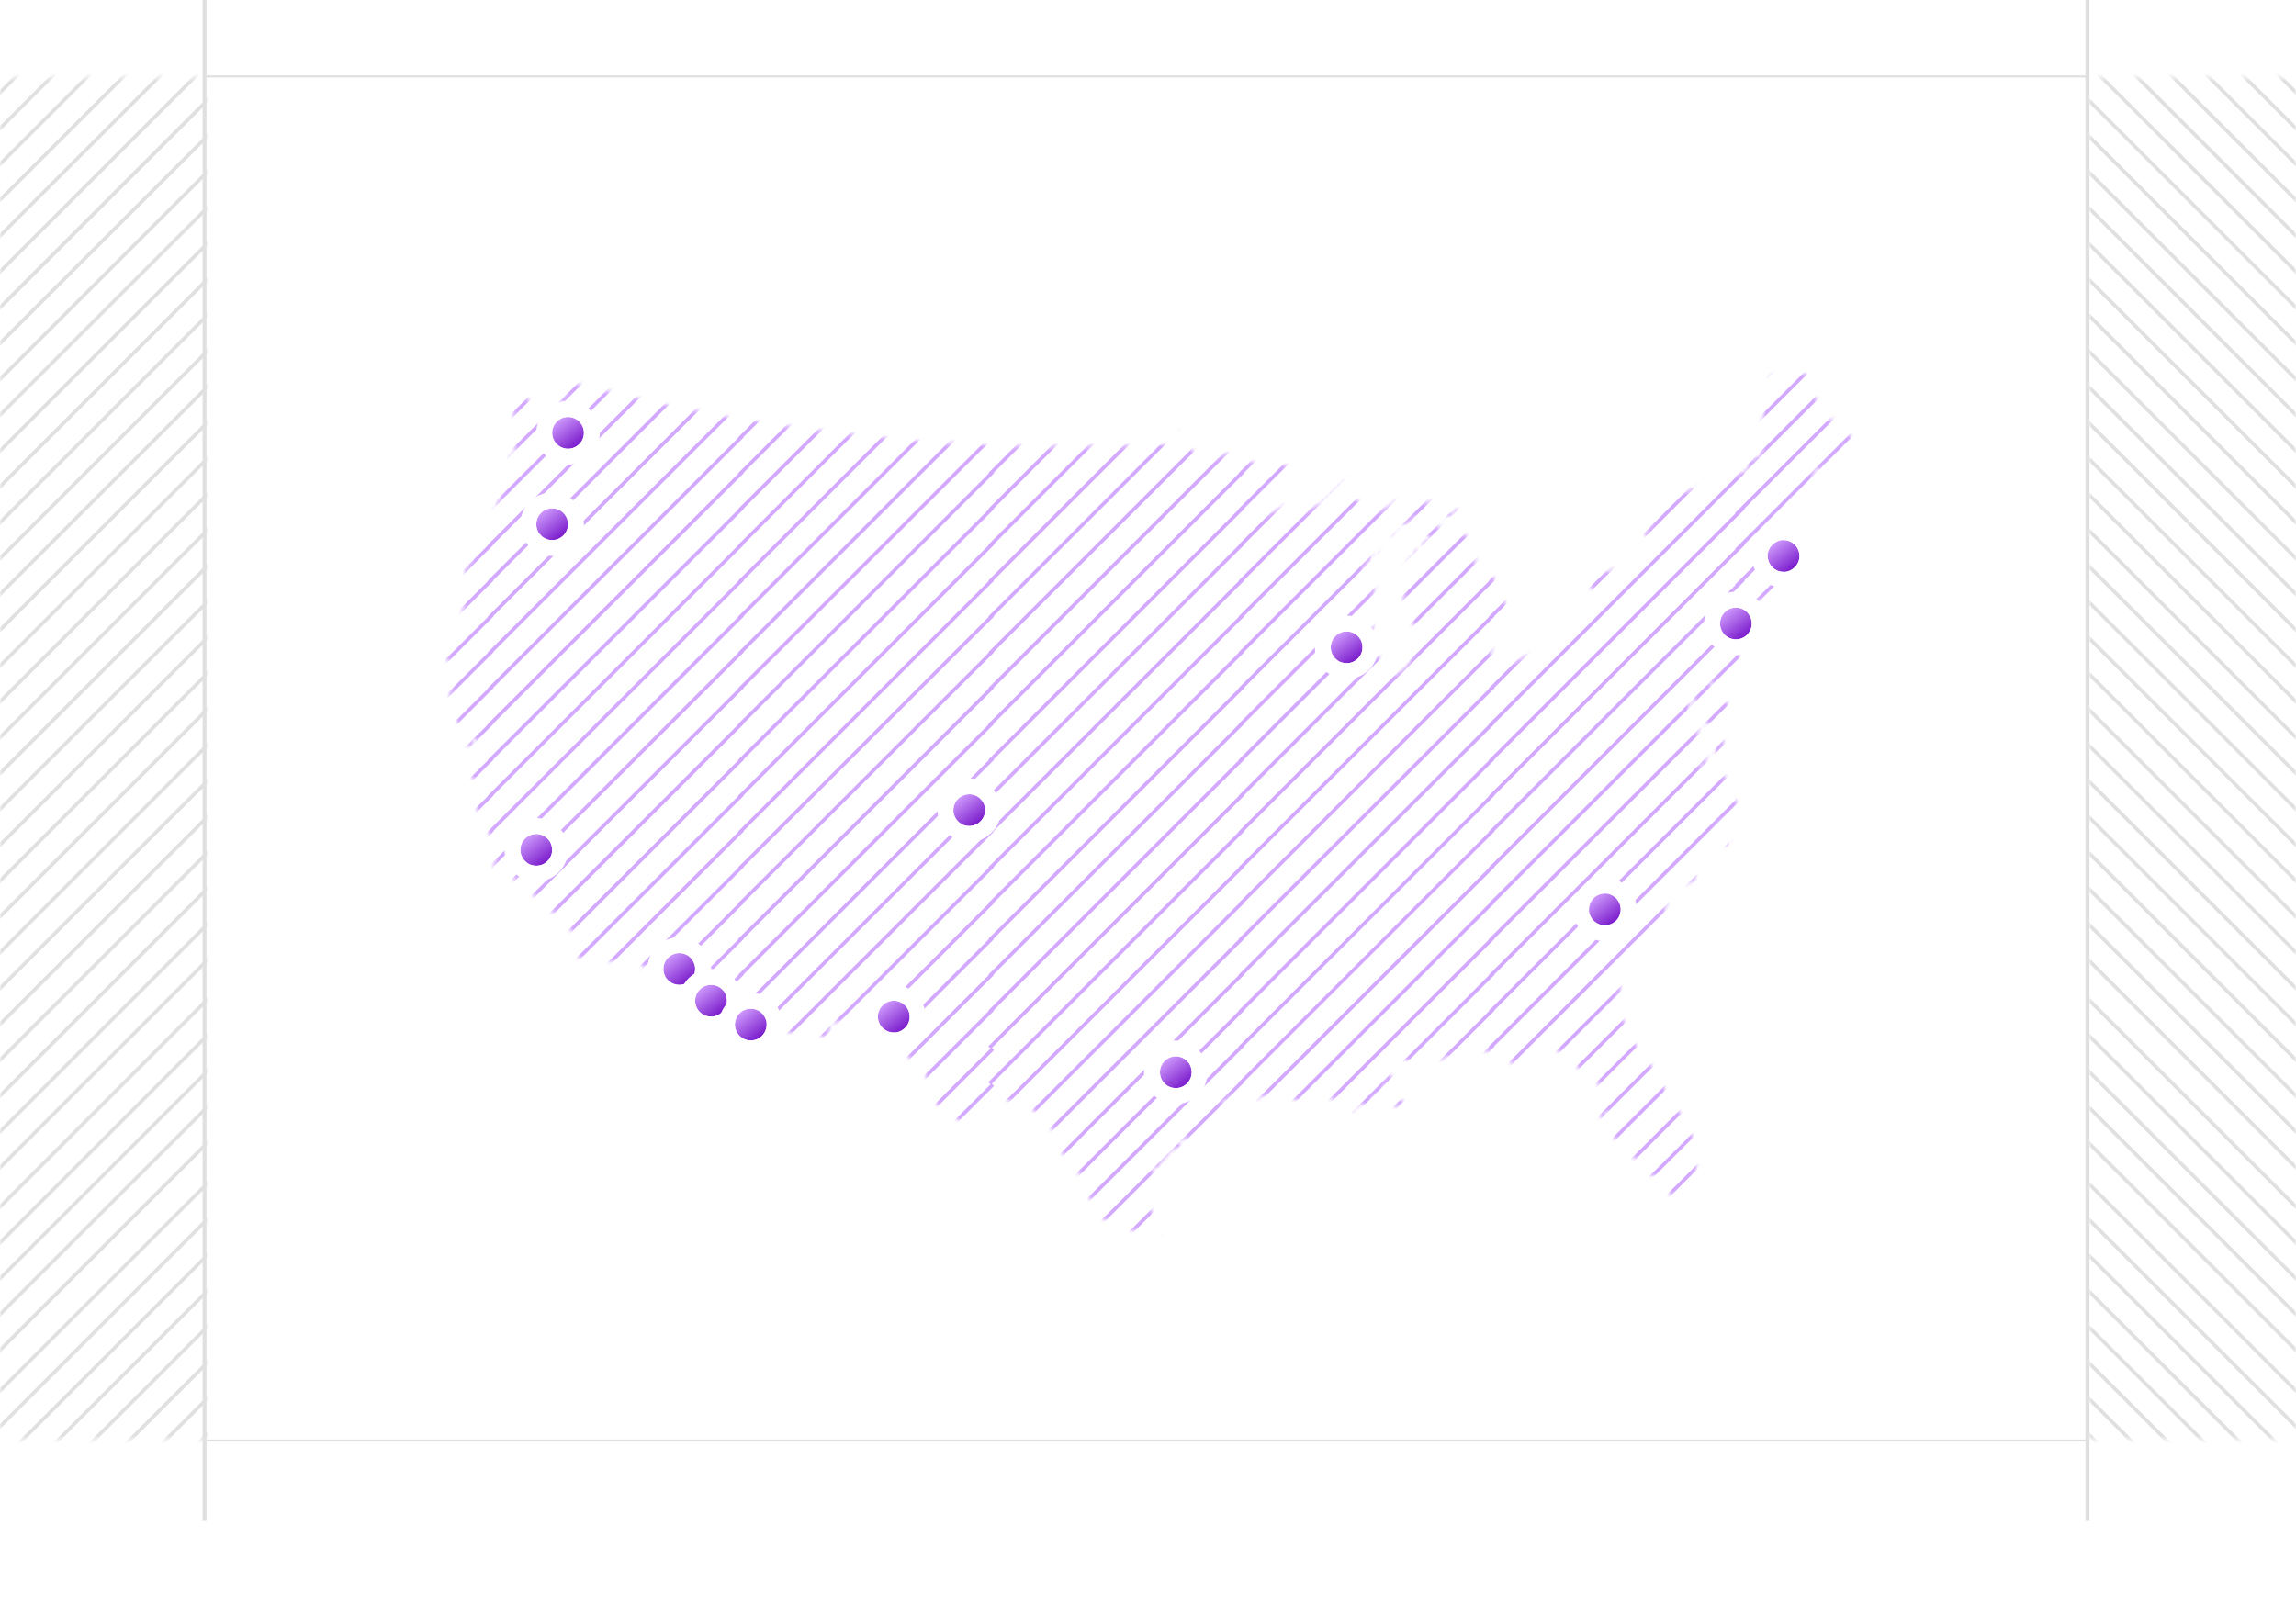 <svg width="578" height="404" viewBox="0 0 578 404" fill="none" xmlns="http://www.w3.org/2000/svg">
<path d="M51.5 0L51.5 383" stroke="#E0E0E0"/>
<path d="M52 19.5L526 19.5" stroke="#E0E0E0"/>
<path d="M52 362.5L526 362.5" stroke="#E0E0E0"/>
<path d="M52 19.5H525V362.5H52V19.5Z" fill="white"/>
<mask id="mask0_139_5" style="mask-type:alpha" maskUnits="userSpaceOnUse" x="112" y="93" width="355" height="219">
<path d="M449.842 94.353C448.368 95.824 447.316 96.034 447.165 94.833C447.105 94.383 446.864 94.173 446.413 94.173C445.812 94.173 445.661 94.563 444.759 98.046C444.037 100.778 443.826 102.22 443.947 102.97C444.067 103.571 444.007 104.502 443.796 105.132C443.526 105.973 443.526 106.303 443.826 106.664C444.007 106.904 444.097 107.174 443.977 107.294C443.887 107.384 444.007 107.805 444.278 108.195C444.639 108.765 444.669 109.036 444.398 109.336C444.187 109.576 444.097 109.936 444.187 110.147C444.248 110.357 444.067 110.867 443.766 111.258C443.105 112.068 443.044 112.819 443.556 113.329C443.826 113.6 443.796 113.69 443.405 113.69C443.014 113.69 442.954 113.87 443.105 114.65C443.285 115.521 443.225 115.581 442.834 115.251C442.293 114.801 441.39 115.071 441.39 115.701C441.39 116.002 441.21 116.062 440.789 115.942C440.217 115.761 440.007 116.032 440.157 116.812C440.187 116.992 440.157 117.413 440.037 117.803C439.826 118.644 439.074 118.974 433.419 120.746C431.103 121.466 428.306 122.397 427.163 122.818C426.05 123.238 424.095 123.868 422.802 124.199C421.178 124.679 420.185 125.13 419.493 125.79C418.471 126.751 416.425 130.084 416.425 130.774C416.425 130.985 415.884 131.795 415.222 132.546C413.809 134.137 413.748 134.948 415.072 135.579C415.824 135.939 415.884 136.059 415.463 136.299C415.042 136.57 415.042 136.72 415.373 137.23C416.215 138.581 416.215 139.182 415.373 139.512C414.951 139.662 414.32 140.293 413.989 140.863C413.267 142.094 413.026 142.244 410.5 143.085C409.207 143.536 408.244 143.656 407.342 143.536C405.296 143.265 401.356 144.526 399.612 145.998C399.341 146.238 400.243 148.009 400.995 148.64C401.717 149.271 401.777 149.451 401.446 149.931C401.266 150.231 400.905 150.802 400.725 151.192C400.303 151.973 396.002 156.627 395.671 156.627C395.551 156.627 394.919 157.137 394.258 157.768C393.596 158.399 392.393 159.299 391.581 159.78C389.535 160.951 388.332 161.972 387.28 163.473C386.558 164.464 386.167 164.734 385.475 164.734C384.994 164.734 383.881 165.154 383.039 165.695L381.505 166.626L380.632 165.995C379.64 165.244 379.249 165.184 379.038 165.695C378.948 165.995 378.768 165.995 378.286 165.725C377.925 165.515 377.113 165.244 376.421 165.154C375.008 164.914 374.827 164.254 375.82 162.782C376.151 162.272 376.421 161.371 376.421 160.68C376.421 159.78 376.572 159.359 377.053 159.089C377.504 158.789 377.625 158.489 377.504 157.978C377.414 157.588 377.444 157.197 377.625 157.077C377.775 156.987 377.835 156.717 377.745 156.507C377.655 156.297 377.805 156.026 378.046 155.936C378.376 155.786 378.527 155.936 378.527 156.357C378.527 156.717 378.677 156.927 378.918 156.867C379.489 156.657 379.55 153.234 379.008 152.183C378.768 151.703 378.076 150.081 377.504 148.55C376.391 145.547 375.76 144.617 374.857 144.617C373.985 144.617 372.301 146.028 372.06 146.929C371.97 147.379 371.609 148.1 371.278 148.55C370.797 149.241 370.556 149.331 369.864 149.15C369.173 148.97 369.052 148.76 368.962 147.709C368.872 146.688 368.992 146.418 369.624 145.998C370.165 145.667 370.406 145.217 370.406 144.677C370.406 144.226 370.676 143.626 371.007 143.325C371.639 142.815 371.639 142.635 371.128 139.302C371.037 138.731 370.737 138.191 370.406 138.011C369.684 137.62 369.624 136.9 370.255 136.75C370.646 136.69 370.586 136.479 369.985 135.609C369.353 134.648 369.022 134.498 367.218 134.137C366.075 133.897 364.841 133.477 364.45 133.207C364.089 132.906 363.518 132.726 363.217 132.816C362.916 132.906 362.255 132.756 361.803 132.516C361.082 132.186 360.811 132.156 360.179 132.486C359.758 132.726 359.548 132.906 359.698 132.906C359.848 132.906 359.728 133.177 359.457 133.477C358.796 134.197 359.066 135.308 359.909 135.308C360.239 135.308 360.42 135.429 360.33 135.609C360.239 135.759 359.909 135.909 359.608 135.909C359.307 135.909 358.796 136.209 358.435 136.6C357.893 137.17 357.833 137.44 358.074 138.461C358.405 139.842 357.953 141.614 357.292 141.614C356.961 141.614 356.871 141.164 356.871 139.782C356.871 137.921 356.48 137.62 356.119 139.212C355.998 139.752 355.607 140.263 355.126 140.503C354.555 140.773 354.344 141.073 354.404 141.524C354.464 141.944 354.254 142.305 353.863 142.515C353.351 142.785 353.321 142.935 353.592 143.476C354.013 144.256 353.803 146.328 353.171 147.589C352.75 148.43 352.75 148.61 353.171 149.421C353.502 150.111 353.532 150.562 353.321 151.192C352.991 152.093 352.991 152.123 354.795 155.126C356.45 157.918 356.931 162.002 355.818 164.103C355.607 164.524 355.276 165.425 355.096 166.115C354.675 167.707 352.118 169.838 350.614 169.838C349.923 169.838 348.96 168.848 348.328 167.436C348.058 166.866 347.576 165.965 347.246 165.485C346.855 164.854 346.644 163.953 346.614 162.632C346.554 161.461 346.313 160.17 345.952 159.419C345.351 158.098 345.291 157.077 345.501 152.093C345.561 150.442 345.742 149.03 345.952 148.76C346.193 148.52 346.253 147.919 346.163 147.259C345.982 146.238 347.005 142.244 347.907 140.503C348.088 140.113 348.148 139.722 348.058 139.602C347.937 139.512 347.998 139.242 348.178 139.002C348.449 138.701 348.419 138.611 348.118 138.611C347.637 138.641 346.343 141.013 346.343 141.884C346.343 142.244 346.073 142.515 345.591 142.635C345.11 142.755 344.779 143.115 344.659 143.656C344.448 144.466 343.396 145.788 342.944 145.818C342.343 145.818 343.636 141.974 344.298 141.824C344.629 141.734 344.839 141.404 344.839 140.983C344.839 140.293 345.922 137.26 346.915 135.218C347.336 134.318 347.516 134.197 347.667 134.588C347.817 134.978 347.937 135.008 348.298 134.708C348.539 134.498 348.75 134.137 348.75 133.927C348.75 133.687 348.93 133.507 349.171 133.507C349.411 133.507 349.652 133.327 349.742 133.117C349.802 132.936 349.953 132.846 350.073 132.966C350.193 133.056 350.073 133.567 349.802 134.107C349.532 134.648 349.381 135.128 349.471 135.218C349.712 135.459 351.426 133.387 351.457 132.846C351.457 132.306 351.818 132.156 353.773 131.855C354.645 131.705 355.186 131.435 355.517 130.895C355.968 130.204 356.179 130.144 357.472 130.264C358.254 130.354 359.307 130.684 359.818 131.045C360.991 131.885 360.991 131.885 360.841 130.805C360.691 129.844 360.961 129.724 362.134 130.174C362.465 130.324 362.976 130.294 363.247 130.174C363.548 130.024 364.661 129.844 365.744 129.784C366.826 129.724 367.789 129.603 367.909 129.483C368 129.393 367.849 129.063 367.578 128.733C367.007 128.102 365.834 128.222 366.105 128.883C366.375 129.603 364.751 129.393 364.39 128.673C364.18 128.312 363.849 128.132 363.608 128.222C363.368 128.312 363.187 128.252 363.187 128.102C363.187 127.922 363.337 127.802 363.518 127.802C363.728 127.802 363.759 127.382 363.638 126.511C363.518 125.82 363.398 125.22 363.337 125.16C363.217 125.039 361.412 126.03 361.202 126.331C361.082 126.511 360.871 126.511 360.63 126.301C360.36 126.06 360.179 126.06 360.029 126.301C359.939 126.451 359.457 126.601 359.006 126.601C358.284 126.601 358.104 126.451 357.953 125.67C357.863 125.16 357.863 124.619 357.953 124.469C358.224 123.989 357.051 124.169 356.119 124.739C355.607 125.07 354.314 125.46 353.231 125.67C351.697 125.97 351.005 126.271 350.103 127.111C349.441 127.712 348.87 128.042 348.81 127.832C348.75 127.652 348.569 127.502 348.419 127.502C348.298 127.502 348.268 127.712 348.359 128.012C348.479 128.312 348.419 128.432 348.238 128.312C348.058 128.192 347.847 128.282 347.757 128.462C347.667 128.763 347.546 128.763 347.155 128.432C346.764 128.132 346.464 128.102 345.682 128.372C344.749 128.703 344.659 128.673 343.396 127.291C342.193 126.03 341.892 125.85 340.418 125.7C338.914 125.52 338.734 125.58 338.222 126.271L337.651 127.051V126.301C337.621 124.799 339.455 121.887 340.749 121.406C341.35 121.166 341.11 120.596 340.388 120.596C339.245 120.626 337.56 121.767 335.936 123.598C335.004 124.679 334.101 125.58 333.981 125.64C333.831 125.7 333.289 126.15 332.778 126.631C332.207 127.171 331.515 127.502 330.973 127.502C330.402 127.502 329.8 127.832 329.139 128.492C327.785 129.844 326.341 130.384 325.289 129.994C324.627 129.754 324.356 129.784 323.965 130.144C323.424 130.714 322.943 130.414 323.424 129.814C323.634 129.573 323.694 129.333 323.604 129.213C323.514 129.123 323.604 128.763 323.785 128.402C324.356 127.352 323.694 126.931 322.672 127.682C321.619 128.432 317.919 130.204 317.348 130.204C317.137 130.204 316.807 130.024 316.626 129.814C316.385 129.513 316.746 129.003 318.13 127.652C319.123 126.661 320.326 125.31 320.777 124.649C322.16 122.697 324.116 120.986 326.041 120.025C327.033 119.545 328.326 118.794 328.898 118.344L329.951 117.563L328.838 117.653C328.236 117.683 327.544 117.533 327.304 117.353C326.973 117.083 326.311 117.053 324.958 117.203C323.243 117.413 322.973 117.383 322.551 116.872C322.07 116.302 322.04 116.302 320.687 117.263C319.574 118.073 319.153 118.224 318.401 118.043C317.889 117.923 317.468 117.713 317.468 117.563C317.468 117.413 317.288 117.293 317.047 117.293C316.837 117.293 316.295 117.023 315.874 116.692C314.972 115.972 313.709 115.882 313.949 116.542C314.069 116.782 314.009 117.053 313.829 117.173C313.648 117.263 313.378 116.932 313.167 116.422C312.926 115.761 312.626 115.491 312.144 115.491C311.693 115.491 311.513 115.341 311.633 115.071C311.964 114.26 308.174 113.9 307.302 114.68C307.031 114.921 306.43 115.251 305.978 115.341C305.317 115.521 305.136 115.461 305.136 115.071C305.136 114.801 304.896 114.56 304.625 114.56C304.324 114.53 303.753 114.47 303.332 114.38C302.91 114.32 302.128 114.2 301.557 114.14C301.016 114.08 300.474 113.93 300.324 113.78C300.203 113.66 299.873 112.579 299.572 111.438C298.91 108.945 298.7 108.585 297.707 108.585C296.985 108.585 296.955 108.645 297.075 110.147L297.166 111.738L294.158 111.918C286.969 112.399 260.861 112.579 252.048 112.218C215.413 110.777 180.493 105.703 147.016 97.025C144.158 96.275 141.692 95.674 141.541 95.674C141.391 95.674 141.271 96.275 141.301 97.025C141.331 97.866 141.451 98.256 141.632 98.076C141.812 97.896 142.023 97.776 142.143 97.776C142.323 97.776 142.323 98.136 142.143 100.088C142.113 100.628 141.511 100.568 141.511 100.058C141.511 99.848 141.271 99.457 141 99.247C140.519 98.857 140.489 98.887 140.88 99.337C141.15 99.728 141.18 99.878 140.94 99.878C140.729 99.878 140.669 100.028 140.789 100.208C140.88 100.388 140.699 100.929 140.368 101.379C139.797 102.13 139.767 102.28 140.188 102.61C140.579 102.94 140.639 102.91 140.549 102.4C140.489 102.07 140.609 101.859 140.85 101.919C141.03 101.949 141.21 101.679 141.21 101.319C141.21 100.688 141.21 100.688 141.662 101.259C142.233 102.009 142.233 102.19 141.511 102.37C141.18 102.46 140.91 102.7 140.91 102.88C140.91 103.15 141.03 103.15 141.301 102.94C141.571 102.7 141.752 102.85 141.993 103.631C142.263 104.532 142.233 104.742 141.632 105.372C140.91 106.153 140.308 107.925 140.308 109.216C140.308 109.666 140.098 110.117 139.827 110.207C139.195 110.447 139.105 110.447 139.105 110.086C139.105 109.906 139.316 109.786 139.556 109.786C140.068 109.786 140.188 108.735 139.707 108.435C139.466 108.285 139.466 108.105 139.676 107.865C139.857 107.654 140.068 106.904 140.188 106.183L140.398 104.832L139.586 105.553C139.165 105.973 138.804 106.183 138.804 106.033C138.804 105.913 138.985 105.643 139.225 105.462C139.707 105.072 140.158 103.06 139.707 103.331C139.526 103.421 139.406 103.301 139.406 103C139.406 102.61 139.316 102.58 138.985 102.85C138.654 103.15 138.443 103.06 137.962 102.55C137.631 102.22 137.21 102.009 137.03 102.1C136.849 102.22 136.218 102.039 135.586 101.739C134.954 101.409 134.112 101.079 133.691 100.989C133.27 100.868 132.187 100.118 131.285 99.277L129.66 97.776L129.119 99.037C128.487 100.628 128.457 101.469 128.999 102.52C129.3 103.09 129.39 104.261 129.33 106.453C129.269 109.456 129.3 109.636 130.021 110.297L130.773 110.987L130.051 111.017C129.66 111.047 129.209 111.047 129.089 111.017C128.939 110.987 128.878 111.348 128.939 111.798C128.999 112.368 129.179 112.639 129.57 112.609C130.142 112.549 130.262 112.939 129.781 113.239C129.63 113.329 129.48 113.69 129.48 114.02C129.48 114.38 129.269 114.59 128.909 114.59C128.578 114.59 128.277 114.861 128.157 115.251C127.916 116.182 127.946 116.452 128.217 116.272C128.518 116.092 128.307 118.224 127.976 118.644C127.856 118.794 127.645 119.425 127.525 119.995C127.254 121.436 125.961 125.25 125.119 127.051C124.758 127.862 123.855 130.114 123.164 132.006C121.75 135.849 120.396 138.671 119.614 139.452C119.314 139.752 118.893 140.443 118.652 140.983C118.441 141.554 117.9 142.395 117.509 142.875C116.847 143.656 116.787 143.896 117.058 144.737C117.298 145.487 117.268 145.938 116.937 146.538C116.697 146.959 116.546 147.979 116.546 148.76C116.576 150.742 116.576 152.333 116.546 152.934C116.546 153.234 116.546 154.045 116.546 154.735C116.576 155.516 116.306 156.507 115.885 157.288C115.223 158.519 115.163 158.729 115.073 159.539C115.073 159.72 114.381 160.68 113.539 161.611C111.854 163.533 111.584 164.764 112.576 166.175C114.02 168.247 114.561 171.22 113.719 172.391C113.509 172.721 113.238 174.012 113.178 175.243C113.027 177.525 113.388 178.606 115.253 181.999C116.095 183.47 116.276 184.431 115.885 185.212C115.734 185.572 116.005 186.083 116.998 187.133C118.411 188.695 118.682 188.575 118.923 186.263C118.983 185.902 119.765 186.023 120.126 186.473C120.426 186.833 120.366 186.983 119.885 187.224C119.253 187.584 119.223 188.305 119.825 189.746C120.005 190.226 120.156 190.887 120.156 191.217C120.156 191.848 120.156 191.848 119.404 191.157C118.802 190.587 118.682 190.256 118.802 189.596C118.953 188.965 118.893 188.755 118.532 188.755C118.231 188.755 118.05 189.025 118.05 189.446C118.05 189.836 117.93 190.256 117.75 190.436C117.569 190.617 117.569 191.067 117.719 191.637C117.87 192.178 117.87 192.748 117.719 193.049C117.268 193.859 118.622 196.261 119.614 196.472C120.156 196.562 120.517 196.892 120.637 197.282C120.848 198.123 120.276 199.564 119.735 199.564C119.043 199.564 118.923 201.966 119.554 202.867C120.156 203.768 120.878 205.299 121.419 206.921C121.84 208.182 122.833 209.893 123.615 210.704C124.156 211.244 124.186 211.935 123.735 212.385C123.525 212.596 123.675 212.896 124.337 213.346C124.848 213.737 125.179 214.187 125.089 214.427C124.998 214.637 124.758 215.688 124.517 216.739C124.036 219.141 124.397 219.802 126.472 220.252C127.254 220.432 128.397 220.853 128.969 221.183C129.57 221.543 130.202 221.754 130.352 221.664C130.773 221.393 132.698 223.165 132.909 224.036C133.119 224.906 135.315 226.288 136.488 226.288C137.481 226.288 138.353 227.489 138.082 228.509C137.902 229.26 138.503 229.771 139.376 229.62C139.947 229.53 142.805 232.683 143.797 234.485C144.459 235.716 144.549 236.226 144.459 237.848C144.399 238.929 144.459 239.799 144.579 239.799C144.7 239.799 144.88 240.13 145 240.52C145.211 241.421 145.03 241.391 154.595 242.231C158.746 242.592 162.175 242.952 162.235 243.012C162.325 243.072 162.205 243.282 162.025 243.462C161.122 244.363 161.694 244.844 167.619 248.147C170.868 249.948 176.643 253.101 180.432 255.113L187.29 258.806L190.659 259.196C196.945 259.977 208.345 261.148 208.465 261.028C208.525 260.968 208.676 260.067 208.766 259.046C208.976 257.244 209.007 257.184 209.759 257.335C210.18 257.425 212.646 257.635 215.203 257.815C221.519 258.265 222.211 258.476 222.903 259.977C223.203 260.637 223.775 261.388 224.226 261.658C225.098 262.229 227.835 264.961 227.835 265.291C227.835 265.622 229.339 266.943 230.603 267.694C231.986 268.504 232.949 269.675 232.949 270.546C232.949 270.876 233.219 271.507 233.55 271.927C233.911 272.378 234.152 273.158 234.152 273.909C234.152 275.5 235.144 277.752 236.137 278.443C236.558 278.743 237.31 279.404 237.821 279.944C238.303 280.455 239.055 280.965 239.506 281.085C239.927 281.175 240.619 281.536 241.01 281.866C241.431 282.166 241.882 282.436 242.062 282.436C242.243 282.436 242.664 282.707 243.025 283.037C243.837 283.788 245.882 284.208 245.882 283.637C245.882 283.217 247.025 282.136 247.446 282.136C247.597 282.136 247.657 282.016 247.537 281.866C247.326 281.506 248.65 278.533 249.311 277.842C249.612 277.572 250.184 277.332 250.605 277.332C251.026 277.332 251.537 277.092 251.748 276.821C252.109 276.341 252.169 276.341 252.891 276.821C253.282 277.092 253.883 277.302 254.184 277.272C254.515 277.272 255.628 277.332 256.68 277.422C258.305 277.572 258.726 277.722 259.327 278.413C259.718 278.863 260.019 279.344 260.019 279.464C260.019 279.584 260.26 279.764 260.56 279.854C261.373 280.124 264.531 283.307 264.531 283.878C264.531 284.388 265.764 287 266.305 287.661C266.456 287.841 266.726 288.532 266.907 289.222C267.087 289.913 267.659 290.814 268.2 291.354C269.313 292.345 270.095 293.336 270.637 294.447C270.847 294.837 271.479 295.498 272.05 295.888C273.223 296.669 273.494 297.179 273.524 298.56C273.554 299.071 273.705 299.611 273.885 299.731C274.066 299.821 274.156 300.272 274.066 300.692C273.975 301.203 274.126 301.653 274.517 302.073C275.058 302.644 275.539 303.545 276.652 306.217C276.923 306.818 277.284 307.088 278.096 307.208C278.728 307.328 279.45 307.658 279.72 307.959C280.021 308.289 280.382 308.469 280.532 308.379C280.683 308.289 281.495 308.559 282.337 309.009C283.45 309.61 284.443 309.85 285.946 309.91C287.721 310 288.172 310.15 289.165 310.931C290.488 311.982 290.699 312.042 290.699 311.412C290.699 311.141 291.06 310.871 291.601 310.781C292.112 310.661 292.503 310.451 292.503 310.301C292.503 310.15 292.383 310.12 292.203 310.211C292.052 310.301 291.902 310.211 291.902 309.94C291.902 309.7 291.782 309.46 291.661 309.4C291.27 309.25 290.127 306.367 289.917 305.016C289.796 304.325 289.526 303.605 289.315 303.425C288.834 303.034 288.744 301.743 289.165 301.593C289.315 301.533 289.526 300.993 289.646 300.362C289.857 299.251 289.857 299.221 289.075 299.431C288.232 299.641 288.052 299.311 288.653 298.711C289.075 298.29 289.616 298.23 289.345 298.65C289.255 298.801 289.345 298.861 289.586 298.801C289.796 298.711 290.187 297.93 290.458 297.089C290.879 295.678 290.879 295.498 290.458 295.167C289.796 294.687 290.218 293.786 291.06 293.906C291.571 293.966 291.842 293.726 292.323 292.735C292.684 292.045 293.105 291.474 293.285 291.444C293.767 291.444 294.398 290.603 294.519 289.853C294.669 289.012 294.88 288.832 295.18 289.312C295.391 289.613 295.601 289.613 296.384 289.222C297.496 288.622 297.557 288.382 296.594 287.841C295.842 287.451 295.361 286.7 295.662 286.4C295.752 286.31 296.053 286.55 296.384 286.88L296.925 287.541L297.707 286.94C298.609 286.22 298.82 286.19 298.82 286.82C298.82 287.15 298.97 287.241 299.361 287.09C299.632 286.97 300.234 286.85 300.685 286.79C301.707 286.73 304.234 285.109 306.369 283.157C307.302 282.286 308.415 281.355 308.866 281.085C309.287 280.785 309.648 280.425 309.648 280.274C309.648 280.094 309.468 280.124 309.197 280.335C308.806 280.635 308.746 280.605 308.746 280.094C308.746 279.734 308.505 279.224 308.204 278.923C307.512 278.233 307.512 277.152 308.174 277.272C308.445 277.302 308.746 277.152 308.866 276.882C308.956 276.641 309.227 276.431 309.498 276.431C310.039 276.431 310.099 277.662 309.588 278.173C309.137 278.623 309.347 278.623 310.37 278.233C310.821 278.083 311.212 278.083 311.302 278.233C311.393 278.383 311.212 278.563 310.881 278.683C310.55 278.773 310.129 279.073 309.889 279.344C309.648 279.674 309.979 279.554 310.851 279.073C313.648 277.482 315.212 276.731 315.814 276.731C316.175 276.731 316.566 276.611 316.746 276.431C316.897 276.281 318.04 276.011 319.303 275.831C321.378 275.53 321.739 275.56 323.875 276.281C326.401 277.092 328.266 277.242 329.169 276.671C329.59 276.401 329.981 276.431 330.943 276.821C331.996 277.242 332.176 277.242 332.327 276.882C332.537 276.281 331.635 275.861 330.492 276.041C329.65 276.161 329.5 276.101 329.5 275.62C329.5 275.29 329.83 274.87 330.251 274.69C331.244 274.239 331.304 274.239 331.304 274.81C331.304 275.14 331.485 275.23 331.996 275.08C333.109 274.72 333.259 274.75 333.229 275.29C333.199 275.59 333.35 275.831 333.59 275.831C333.831 275.831 334.011 275.951 334.011 276.131C334.011 276.281 334.312 276.431 334.703 276.431C335.064 276.431 335.696 276.641 336.057 276.912C336.718 277.362 336.718 277.422 336.267 277.932C335.666 278.593 335.846 278.713 337.711 278.983C338.613 279.134 339.305 279.434 339.546 279.794C339.907 280.274 339.967 280.305 340.117 279.884C340.237 279.644 340.508 279.434 340.779 279.434C341.019 279.434 341.23 279.224 341.23 278.983C341.23 278.743 341.38 278.533 341.561 278.533C341.711 278.533 341.771 278.383 341.681 278.233C341.591 278.053 341.681 277.932 341.952 277.932C342.193 277.932 342.463 278.113 342.553 278.293C342.704 278.593 342.764 278.593 342.914 278.293C343.185 277.722 343.576 277.872 343.997 278.683C344.388 279.404 344.448 279.404 345.08 278.953C345.441 278.713 345.742 278.323 345.712 278.143C345.591 277.272 345.772 275.741 345.952 275.921C346.043 276.041 346.313 275.981 346.494 275.831C346.915 275.47 347.396 276.251 347.065 276.761C346.975 276.912 347.246 277.032 347.667 277.032C348.689 277.032 349.983 277.572 350.614 278.233C350.975 278.623 351.457 278.773 352.058 278.683C353.231 278.533 353.562 278.323 353.562 277.602C353.562 277.272 353.442 277.062 353.291 277.182C353.141 277.272 352.93 277.212 352.81 277.032C352.569 276.671 350.614 275.801 350.133 275.891C349.953 275.891 349.441 275.771 348.99 275.59C348.118 275.23 347.847 274.239 348.479 273.849C348.719 273.729 348.689 273.579 348.419 273.399C348.118 273.218 348.298 273.128 348.99 273.128C349.501 273.128 349.953 272.978 349.953 272.798C349.953 272.618 350.163 272.528 350.404 272.648C350.644 272.738 350.855 272.678 350.855 272.528C350.855 272.348 350.675 272.227 350.494 272.227C350.223 272.227 350.253 272.107 350.554 271.927C350.795 271.777 350.885 271.627 350.735 271.627C350.584 271.627 350.644 271.417 350.855 271.177C351.096 270.906 351.096 270.726 350.915 270.726C350.735 270.726 350.554 270.876 350.494 271.087C350.434 271.267 350.193 271.327 349.983 271.207C349.772 271.056 349.682 270.786 349.772 270.546C349.862 270.306 349.802 270.126 349.622 270.126C349.171 270.126 348.449 270.906 348.449 271.417C348.449 272.137 348.118 272.227 347.216 271.747C346.283 271.267 346.043 270.726 346.794 270.726C347.035 270.726 347.366 270.456 347.546 270.126C347.727 269.795 348.028 269.525 348.268 269.525C348.78 269.525 350.013 268.054 349.802 267.724C349.682 267.543 349.772 267.423 349.923 267.423C350.103 267.423 350.253 267.573 350.253 267.724C350.253 267.904 350.795 267.754 351.457 267.423C352.389 266.943 353.081 266.853 354.615 266.913C355.938 267.003 356.66 266.913 356.871 266.643C357.201 266.282 357.893 266.252 358.254 266.613C358.705 267.063 358.976 266.793 358.976 265.832C358.976 264.421 359.277 263.52 359.758 263.52C360.149 263.52 360.3 264.06 360.209 264.931C360.179 265.111 360.51 265.532 360.961 265.892C361.412 266.252 361.653 266.643 361.503 266.853C361.352 267.123 361.443 267.153 361.864 267.003C362.164 266.883 364.119 266.222 366.165 265.562C369.624 264.451 370.075 264.361 372.481 264.481C374.737 264.601 375.399 264.781 377.534 265.832C380.452 267.243 380.933 267.603 380.933 268.354C380.933 269.015 380.963 269.015 382.046 268.594C383.911 267.844 384.452 267.543 385.565 266.673C386.227 266.192 387.039 265.832 387.34 265.862C387.821 265.952 387.911 265.832 387.731 265.231C387.58 264.601 387.701 264.451 388.753 264.03C389.806 263.61 390.077 263.61 390.799 264C391.25 264.211 391.761 264.421 391.972 264.421C392.152 264.421 392.874 264.901 393.566 265.472C394.258 266.042 394.95 266.523 395.1 266.523C395.25 266.523 395.371 266.763 395.371 267.093C395.371 267.423 395.732 267.784 396.243 268.024C396.724 268.204 397.476 268.835 397.957 269.375C398.679 270.246 398.89 270.336 399.521 270.096C400.153 269.855 400.394 269.976 401.266 270.936C402.289 272.107 402.71 273.399 402.68 275.23C402.559 280.605 402.559 281.025 403.071 281.566C403.762 282.346 404.304 282.286 404.454 281.385C404.575 280.845 404.454 280.605 404.033 280.485C403.732 280.365 403.552 280.154 403.642 280.004C403.973 279.524 404.605 279.704 404.935 280.395C405.176 280.935 405.266 280.965 405.266 280.545C405.296 279.914 405.898 279.854 405.898 280.485C405.898 280.725 405.537 281.686 405.086 282.617C404.244 284.298 404.244 284.298 404.845 284.778C405.176 285.079 406.229 286.25 407.191 287.451C408.334 288.892 409.056 289.553 409.357 289.462C409.658 289.342 409.748 289.042 409.628 288.592C409.537 288.201 409.598 287.811 409.778 287.721C409.959 287.601 410.169 287.991 410.289 288.652C410.41 289.342 410.38 289.793 410.199 289.853C409.718 290.033 410.47 291.444 411.011 291.444C411.914 291.444 412.786 292.375 413.718 294.267L414.651 296.158L416.004 296.008C417.268 295.888 417.418 295.948 418.38 297.029C419.523 298.35 420.215 299.611 420.486 300.812C420.666 301.773 421.298 301.893 422.682 301.173C423.223 300.932 423.764 300.782 423.945 300.902C424.095 300.993 424.396 300.812 424.607 300.452C424.817 300.122 425.148 299.852 425.359 299.852C426.08 299.852 426.712 298.47 426.501 297.359C426.351 296.639 426.471 295.978 426.802 295.258C427.253 294.297 427.253 293.906 426.832 290.273C426.351 286.009 425.87 284.658 424.005 281.896C423.343 280.965 422.291 279.404 421.659 278.413C420.997 277.452 420.095 276.071 419.614 275.35C419.042 274.479 418.771 273.699 418.771 272.888C418.801 271.867 418.561 271.507 416.696 269.495C412.996 265.592 410.771 262.079 408.725 257.064C408.274 255.893 407.883 254.422 407.853 253.791C407.853 253.131 407.673 252.56 407.462 252.47C407.251 252.41 407.191 252.2 407.312 252.02C407.552 251.63 407.552 251.54 407.943 249.107C408.124 248.117 408.124 247.426 407.943 247.336C407.793 247.306 407.913 247.066 408.214 246.855C408.635 246.555 408.665 246.375 408.364 246.015C408.064 245.684 408.094 245.504 408.455 245.204C408.695 244.994 408.816 244.724 408.725 244.573C408.635 244.423 408.846 244.003 409.207 243.643C409.537 243.282 409.748 242.772 409.658 242.502C409.568 242.231 409.778 241.751 410.109 241.451C410.44 241.15 410.71 240.79 410.71 240.64C410.71 240.49 411.071 240.04 411.553 239.649C412.244 239.019 412.305 238.868 411.914 238.568C411.583 238.358 411.553 238.208 411.823 238.118C412.034 238.028 412.666 237.577 413.267 237.097C413.869 236.617 414.44 236.196 414.56 236.136C414.982 235.956 416.907 233.043 416.876 232.593C416.876 232.353 417.177 232.113 417.568 232.053C417.959 231.993 418.38 231.632 418.531 231.242C418.681 230.852 418.922 230.461 419.102 230.371C419.283 230.251 419.343 229.801 419.253 229.35C419.042 228.329 420.095 225.507 421.057 224.456C422.23 223.195 423.945 222.264 425.268 222.204L426.501 222.144L426.682 220.553C426.772 219.652 427.073 218.481 427.374 217.94C428.727 215.298 432.517 212.506 433.991 213.046C434.502 213.256 434.683 213.136 434.984 212.415C435.194 211.905 435.284 211.395 435.194 211.244C435.104 211.064 435.194 210.734 435.405 210.494C435.675 210.164 435.675 209.953 435.435 209.713C435.164 209.443 435.074 209.443 435.074 209.743C435.074 210.073 434.984 210.073 434.623 209.773C434.232 209.443 434.081 209.473 433.75 209.953C433.149 210.764 432.938 210.374 433.269 209.143C433.69 207.671 433.66 207.371 432.938 207.371C432.607 207.371 432.427 207.221 432.517 207.071C432.607 206.921 433.239 206.771 433.871 206.771C435.525 206.771 435.916 206.56 436.277 205.389C436.487 204.819 436.878 204.218 437.209 204.068C437.931 203.648 437.931 202.957 437.179 201.756C436.578 200.735 435.675 200.435 435.675 201.216C435.675 201.456 435.555 201.666 435.375 201.666C435.224 201.666 435.074 201.516 435.074 201.366C435.074 200.915 434.081 201.006 433.389 201.516C433.028 201.756 432.668 201.876 432.577 201.786C432.487 201.696 432.096 201.816 431.705 202.087C430.863 202.687 430.562 202.687 430.562 202.117C430.562 201.876 430.803 201.666 431.103 201.666C431.434 201.666 431.916 201.396 432.216 201.066C432.517 200.735 432.908 200.465 433.119 200.465C433.329 200.465 433.72 200.195 434.021 199.865C434.653 199.174 435.375 199.084 435.976 199.624C436.187 199.835 436.157 199.684 435.886 199.264C435.284 198.423 435.224 197.943 435.735 198.243C435.946 198.363 435.976 198.333 435.856 198.093C435.735 197.913 435.495 197.823 435.344 197.913C435.194 198.033 434.984 197.883 434.893 197.643C434.803 197.372 434.532 197.162 434.292 197.162C434.051 197.162 433.871 197.012 433.871 196.862C433.871 196.412 434.201 196.502 434.863 197.072C435.435 197.613 435.465 197.583 435.074 196.862C434.863 196.442 434.292 195.481 433.81 194.73C433.028 193.499 432.818 193.349 431.885 193.409C431.344 193.439 430.652 193.649 430.412 193.859C430.051 194.16 429.84 194.16 429.6 193.919C429.389 193.709 428.998 193.559 428.727 193.559C428.457 193.559 428.156 193.289 428.066 192.929C427.945 192.508 427.765 192.388 427.494 192.508C427.163 192.718 427.163 192.688 427.494 192.328C427.825 191.968 427.945 191.968 428.246 192.358C428.457 192.598 428.938 192.989 429.329 193.229C429.991 193.589 430.111 193.559 430.472 193.079C430.833 192.598 430.803 192.448 430.201 192.028C429.84 191.727 429.419 191.577 429.299 191.637C429.178 191.727 429.058 191.637 429.058 191.487C429.058 191.307 429.209 191.157 429.419 191.157C429.69 191.157 429.69 191.067 429.419 190.797C428.878 190.256 428.998 189.986 429.72 190.196C430.231 190.316 430.321 190.256 430.171 189.836C430.051 189.536 429.96 189.235 429.96 189.175C429.96 189.115 429.75 189.055 429.479 189.055C429.239 189.055 429.118 188.905 429.209 188.755C429.299 188.575 429.058 188.455 428.637 188.455C428.216 188.455 427.374 188.094 426.742 187.674C425.87 187.073 425.78 186.923 426.351 187.103C426.772 187.224 427.253 187.464 427.404 187.674C427.584 187.854 428.005 188.034 428.366 188.064C428.968 188.124 429.028 188.004 428.968 186.893C428.878 185.782 428.787 185.632 427.855 185.332C426.802 185.002 426.652 184.371 427.584 184.431C428.005 184.431 427.975 184.221 427.344 183.02C426.953 182.209 426.501 181.489 426.321 181.368C425.84 181.068 425.028 179.086 425.118 178.396C425.148 178.066 425.238 177.495 425.298 177.135C425.389 176.714 425.208 176.264 424.787 175.844C424.426 175.513 424.306 175.243 424.486 175.243C424.697 175.243 424.847 175.033 424.847 174.793C424.847 174.553 425.148 174.102 425.509 173.772C425.87 173.442 426.171 172.841 426.201 172.481C426.261 171.55 426.953 171.4 426.953 172.331C426.953 172.751 426.832 173.141 426.652 173.201C426.501 173.231 426.231 173.712 426.08 174.252C425.84 175.033 425.9 175.303 426.381 175.724C427.103 176.384 427.103 176.744 426.351 176.744C426.02 176.744 425.75 176.955 425.75 177.195C425.75 177.735 426.231 177.795 426.441 177.255C426.562 176.985 426.682 177.015 426.923 177.345C427.133 177.675 427.103 177.855 426.802 178.036C426.141 178.396 426.261 178.756 427.133 178.966C427.705 179.117 427.825 179.267 427.614 179.537C427.253 179.987 427.344 181.459 427.765 181.879C427.915 182.029 428.396 182.239 428.818 182.299C429.449 182.419 429.6 182.329 429.539 181.939C429.479 181.639 429.509 181.579 429.569 181.759C429.66 181.969 429.991 182.149 430.321 182.149C430.833 182.149 430.863 182.209 430.562 182.6C430.261 182.96 430.261 183.05 430.682 183.05C431.013 183.05 431.164 183.32 431.164 184.011C431.164 184.912 431.194 184.912 431.735 184.431C432.276 183.921 432.337 183.951 432.517 184.581C432.637 184.972 432.577 185.302 432.367 185.452C432.156 185.602 431.946 186.593 431.885 187.944C431.795 189.836 431.855 190.316 432.337 190.917C432.668 191.277 433.028 191.487 433.149 191.367C433.389 191.127 433.419 190.977 433.841 187.013C434.021 185.272 434.232 184.431 434.593 184.161C435.044 183.831 435.675 180.468 435.525 179.147C435.435 178.066 434.382 176.144 433.901 176.144C433.329 176.144 431.464 174.282 431.464 173.712C431.464 173.502 431.013 172.841 430.442 172.241C429.87 171.67 429.359 170.859 429.239 170.439C429.088 169.748 429.118 169.748 429.419 170.499C429.87 171.58 432.427 172.811 433.81 172.631C434.743 172.481 434.773 172.511 434.773 173.592C434.773 175.213 435.405 174.763 436.006 172.721C436.307 171.76 436.728 170.769 436.999 170.469C437.721 169.658 438.382 166.446 438.051 165.124C437.901 164.494 437.781 163.473 437.781 162.872C437.781 161.161 437.54 160.831 436.337 160.831C435.344 160.831 435.314 160.801 435.766 160.29C436.066 159.99 436.277 159.479 436.307 159.149C436.307 158.849 436.397 158.759 436.487 158.939C436.548 159.149 436.818 159.329 437.059 159.329C437.991 159.329 442.022 157.227 443.526 155.966C447.767 152.423 448.007 152.123 446.624 152.123C446.022 152.123 445.872 152.003 446.022 151.613C446.143 151.342 445.631 151.733 444.939 152.483C444.067 153.414 443.225 153.985 442.383 154.195C441.691 154.375 441.089 154.675 441.029 154.825C440.969 154.976 440.548 155.156 440.037 155.246C439.555 155.336 438.773 155.816 438.322 156.327C437.54 157.167 437.48 157.197 437.48 156.567C437.48 156.147 438.232 155.186 439.585 153.865C440.759 152.754 441.811 151.823 441.932 151.823C442.052 151.823 442.503 151.643 442.954 151.402C443.375 151.162 444.218 150.832 444.819 150.622C445.421 150.442 445.902 150.171 445.902 150.021C445.902 149.901 446.503 149.601 447.225 149.391C447.947 149.18 449 148.64 449.541 148.19C450.474 147.439 450.504 147.319 450.203 146.328C450.023 145.727 449.993 145.097 450.143 144.887C450.353 144.556 450.414 144.556 450.414 144.857C450.414 145.067 450.534 145.187 450.684 145.097C450.835 145.007 451.045 145.127 451.135 145.397C451.226 145.637 451.196 145.758 451.015 145.667C450.835 145.577 450.714 145.697 450.714 145.938C450.714 146.178 450.865 146.478 451.015 146.568C451.196 146.658 451.316 146.628 451.316 146.448C451.316 146.268 451.496 146.208 451.707 146.298C452.158 146.478 452.639 145.968 453.421 144.556C454.083 143.325 454.564 143.175 454.685 144.166L454.775 144.947L456.399 143.716C457.271 143.055 458.204 142.515 458.444 142.515C458.745 142.515 458.805 142.335 458.655 141.824C458.384 140.953 457.362 139.512 457.031 139.512C456.61 139.512 457.001 140.353 457.512 140.533C458.685 140.983 457.181 142.515 455.587 142.515C454.955 142.515 454.655 142.335 454.534 141.914C454.444 141.554 454.113 141.314 453.752 141.314C453.361 141.314 453.181 141.164 453.301 140.893C453.542 140.263 451.978 139.182 451.135 139.392C450.504 139.542 450.414 139.482 450.414 138.821C450.414 138.401 450.564 137.951 450.714 137.861C450.895 137.741 450.955 137.56 450.865 137.41C450.775 137.26 450.955 136.96 451.316 136.75C451.647 136.539 451.918 136.179 451.918 135.969C451.918 135.759 451.767 135.669 451.587 135.759C451.436 135.879 451.015 135.729 450.684 135.429C450.143 134.948 450.113 134.648 450.293 132.456C450.384 131.135 450.624 129.904 450.775 129.694C450.925 129.483 450.985 129.063 450.865 128.733C450.744 128.342 450.865 128.042 451.226 127.862C451.647 127.622 451.677 127.472 451.376 127.111C451.105 126.811 451.075 126.451 451.316 125.88C451.617 125.1 452.218 124.799 452.218 125.46C452.218 125.73 452.309 125.73 452.549 125.49C452.73 125.31 453.091 125.22 453.301 125.31C453.542 125.4 453.722 125.28 453.722 124.979C453.722 124.739 453.993 124.379 454.294 124.199C454.625 124.049 454.925 123.598 454.985 123.238C455.046 122.727 455.256 122.577 455.707 122.607C456.489 122.697 456.73 121.977 456.519 120.325C456.429 119.635 456.489 119.094 456.7 118.974C456.88 118.854 457.031 118.614 457.031 118.464C457.031 118.284 456.91 118.254 456.73 118.344C456.249 118.644 456.369 118.013 456.88 117.593C457.271 117.293 457.332 117.323 457.332 117.863C457.332 118.284 457.512 118.494 457.933 118.494C458.354 118.494 458.535 118.704 458.535 119.124C458.535 119.485 458.655 119.635 458.866 119.545C459.046 119.425 459.106 119.154 459.016 118.914C458.926 118.674 458.986 118.494 459.166 118.494C459.347 118.494 459.347 118.314 459.166 117.923C458.866 117.383 458.986 116.992 459.497 116.992C459.618 116.992 459.738 117.173 459.738 117.413C459.738 118.133 460.339 118.284 460.791 117.713C461.121 117.233 461.121 117.053 460.76 116.632C460.4 116.272 460.4 116.092 460.67 115.942C460.881 115.791 461.151 115.912 461.302 116.212C461.573 116.692 461.633 116.692 462.024 116.182C462.234 115.882 462.445 115.431 462.445 115.161C462.445 114.891 462.776 114.56 463.197 114.47C463.678 114.35 463.949 114.08 463.949 113.69C463.949 113.359 464.129 113.119 464.34 113.149C464.52 113.209 464.671 112.999 464.671 112.699C464.641 112.429 464.731 112.188 464.881 112.188C465.032 112.188 465.152 112.338 465.152 112.519C465.152 113.179 466.024 112.158 466.205 111.258C466.355 110.567 466.235 110.177 465.543 109.366C464.671 108.315 463.798 107.985 463.558 108.645C463.377 109.186 462.144 108.045 462.144 107.324C462.144 107.024 462.024 106.784 461.843 106.784C461.693 106.784 461.543 106.483 461.543 106.093C461.543 105.523 461.392 105.432 460.4 105.462L459.257 105.523L457.061 99.968L454.865 94.413L453.301 93.692C452.459 93.302 451.647 92.972 451.466 93.002C451.316 93.002 450.564 93.602 449.842 94.353ZM130.082 116.812C130.082 116.872 129.751 116.992 129.33 117.053C128.939 117.143 128.668 117.083 128.758 116.962C128.909 116.692 130.082 116.572 130.082 116.812ZM422.08 178.816C422.17 179.056 422.05 179.177 421.809 179.086C421.599 179.026 421.358 178.786 421.298 178.576C421.208 178.336 421.328 178.216 421.569 178.306C421.779 178.366 422.02 178.606 422.08 178.816ZM424.546 183.711C424.546 183.831 424.998 183.861 425.539 183.771C426.411 183.62 426.441 183.65 425.9 183.981C424.968 184.581 423.975 184.581 423.674 183.981C423.464 183.59 423.524 183.47 423.975 183.47C424.276 183.47 424.546 183.59 424.546 183.711Z" fill="white"/>
</mask>
<g mask="url(#mask0_139_5)">
<mask id="mask1_139_5" style="mask-type:alpha" maskUnits="userSpaceOnUse" x="44" y="34" width="499" height="344">
<rect width="343" height="498" transform="matrix(-4.37114e-08 1 1 4.37114e-08 44.656 34.973)" fill="#D9D9D9"/>
</mask>
<g mask="url(#mask1_139_5)">
<line y1="-0.451" x2="90.229" y2="-0.451" transform="matrix(-0.707 0.707 0.707 0.707 250.24 37.961)" stroke="#D3A8FF" stroke-width="0.902"/>
<line y1="-0.451" x2="90.229" y2="-0.451" transform="matrix(-0.707 0.707 0.707 0.707 250.24 46.984)" stroke="#D3A8FF" stroke-width="0.902"/>
<line y1="-0.451" x2="90.229" y2="-0.451" transform="matrix(-0.707 0.707 0.707 0.707 250.24 56.008)" stroke="#D3A8FF" stroke-width="0.902"/>
<line y1="-0.451" x2="90.229" y2="-0.451" transform="matrix(-0.707 0.707 0.707 0.707 250.24 65.029)" stroke="#D3A8FF" stroke-width="0.902"/>
<line y1="-0.451" x2="90.229" y2="-0.451" transform="matrix(-0.707 0.707 0.707 0.707 250.24 74.053)" stroke="#D3A8FF" stroke-width="0.902"/>
<line y1="-0.451" x2="90.229" y2="-0.451" transform="matrix(-0.707 0.707 0.707 0.707 250.24 200.373)" stroke="#D3A8FF" stroke-width="0.902"/>
<line y1="-0.451" x2="90.229" y2="-0.451" transform="matrix(-0.707 0.707 0.707 0.707 250.24 209.396)" stroke="#D3A8FF" stroke-width="0.902"/>
<line y1="-0.451" x2="90.229" y2="-0.451" transform="matrix(-0.707 0.707 0.707 0.707 250.24 218.42)" stroke="#D3A8FF" stroke-width="0.902"/>
<line y1="-0.451" x2="90.229" y2="-0.451" transform="matrix(-0.707 0.707 0.707 0.707 250.24 227.441)" stroke="#D3A8FF" stroke-width="0.902"/>
<line y1="-0.451" x2="90.229" y2="-0.451" transform="matrix(-0.707 0.707 0.707 0.707 250.24 236.465)" stroke="#D3A8FF" stroke-width="0.902"/>
<line y1="-0.451" x2="90.229" y2="-0.451" transform="matrix(-0.707 0.707 0.707 0.707 250.24 245.488)" stroke="#D3A8FF" stroke-width="0.902"/>
<line y1="-0.451" x2="90.229" y2="-0.451" transform="matrix(-0.707 0.707 0.707 0.707 250.24 254.512)" stroke="#D3A8FF" stroke-width="0.902"/>
<line y1="-0.451" x2="90.229" y2="-0.451" transform="matrix(-0.707 0.707 0.707 0.707 250.24 264.42)" stroke="#D3A8FF" stroke-width="0.902"/>
<line y1="-0.451" x2="90.229" y2="-0.451" transform="matrix(-0.707 0.707 0.707 0.707 250.24 273.443)" stroke="#D3A8FF" stroke-width="0.902"/>
<line y1="-0.451" x2="90.229" y2="-0.451" transform="matrix(-0.707 0.707 0.707 0.707 250.24 282.465)" stroke="#D3A8FF" stroke-width="0.902"/>
<line y1="-0.451" x2="90.229" y2="-0.451" transform="matrix(-0.707 0.707 0.707 0.707 250.24 291.488)" stroke="#D3A8FF" stroke-width="0.902"/>
<line y1="-0.451" x2="90.229" y2="-0.451" transform="matrix(-0.707 0.707 0.707 0.707 250.24 300.512)" stroke="#D3A8FF" stroke-width="0.902"/>
<line y1="-0.451" x2="90.229" y2="-0.451" transform="matrix(-0.707 0.707 0.707 0.707 250.24 83.076)" stroke="#D3A8FF" stroke-width="0.902"/>
<line y1="-0.451" x2="90.229" y2="-0.451" transform="matrix(-0.707 0.707 0.707 0.707 250.24 92.1)" stroke="#D3A8FF" stroke-width="0.902"/>
<line y1="-0.451" x2="90.229" y2="-0.451" transform="matrix(-0.707 0.707 0.707 0.707 250.24 101.121)" stroke="#D3A8FF" stroke-width="0.902"/>
<line y1="-0.451" x2="90.229" y2="-0.451" transform="matrix(-0.707 0.707 0.707 0.707 250.24 110.145)" stroke="#D3A8FF" stroke-width="0.902"/>
<line y1="-0.451" x2="90.229" y2="-0.451" transform="matrix(-0.707 0.707 0.707 0.707 250.24 119.168)" stroke="#D3A8FF" stroke-width="0.902"/>
<line y1="-0.451" x2="90.229" y2="-0.451" transform="matrix(-0.707 0.707 0.707 0.707 250.24 128.191)" stroke="#D3A8FF" stroke-width="0.902"/>
<line y1="-0.451" x2="90.229" y2="-0.451" transform="matrix(-0.707 0.707 0.707 0.707 250.24 137.213)" stroke="#D3A8FF" stroke-width="0.902"/>
<line y1="-0.451" x2="90.229" y2="-0.451" transform="matrix(-0.707 0.707 0.707 0.707 250.24 146.236)" stroke="#D3A8FF" stroke-width="0.902"/>
<line y1="-0.451" x2="90.229" y2="-0.451" transform="matrix(-0.707 0.707 0.707 0.707 250.24 155.26)" stroke="#D3A8FF" stroke-width="0.902"/>
<line y1="-0.451" x2="90.229" y2="-0.451" transform="matrix(-0.707 0.707 0.707 0.707 250.24 164.281)" stroke="#D3A8FF" stroke-width="0.902"/>
<line y1="-0.451" x2="90.229" y2="-0.451" transform="matrix(-0.707 0.707 0.707 0.707 250.24 173.305)" stroke="#D3A8FF" stroke-width="0.902"/>
<line y1="-0.451" x2="90.229" y2="-0.451" transform="matrix(-0.707 0.707 0.707 0.707 250.24 182.328)" stroke="#D3A8FF" stroke-width="0.902"/>
<line y1="-0.451" x2="90.229" y2="-0.451" transform="matrix(-0.707 0.707 0.707 0.707 250.24 191.352)" stroke="#D3A8FF" stroke-width="0.902"/>
<line y1="-0.451" x2="90.229" y2="-0.451" transform="matrix(-0.707 0.707 0.707 0.707 187.24 37.94)" stroke="#D3A8FF" stroke-width="0.902"/>
<line y1="-0.451" x2="90.229" y2="-0.451" transform="matrix(-0.707 0.707 0.707 0.707 187.24 46.961)" stroke="#D3A8FF" stroke-width="0.902"/>
<line y1="-0.451" x2="90.229" y2="-0.451" transform="matrix(-0.707 0.707 0.707 0.707 187.24 55.984)" stroke="#D3A8FF" stroke-width="0.902"/>
<line y1="-0.451" x2="90.229" y2="-0.451" transform="matrix(-0.707 0.707 0.707 0.707 187.24 65.008)" stroke="#D3A8FF" stroke-width="0.902"/>
<line y1="-0.451" x2="90.229" y2="-0.451" transform="matrix(-0.707 0.707 0.707 0.707 187.24 74.029)" stroke="#D3A8FF" stroke-width="0.902"/>
<line y1="-0.451" x2="90.229" y2="-0.451" transform="matrix(-0.707 0.707 0.707 0.707 187.24 83.053)" stroke="#D3A8FF" stroke-width="0.902"/>
<line y1="-0.451" x2="90.229" y2="-0.451" transform="matrix(-0.707 0.707 0.707 0.707 187.24 209.373)" stroke="#D3A8FF" stroke-width="0.902"/>
<line y1="-0.451" x2="90.229" y2="-0.451" transform="matrix(-0.707 0.707 0.707 0.707 187.24 218.396)" stroke="#D3A8FF" stroke-width="0.902"/>
<line y1="-0.451" x2="90.229" y2="-0.451" transform="matrix(-0.707 0.707 0.707 0.707 187.24 227.42)" stroke="#D3A8FF" stroke-width="0.902"/>
<line y1="-0.451" x2="90.229" y2="-0.451" transform="matrix(-0.707 0.707 0.707 0.707 187.24 236.441)" stroke="#D3A8FF" stroke-width="0.902"/>
<line y1="-0.451" x2="90.229" y2="-0.451" transform="matrix(-0.707 0.707 0.707 0.707 187.24 245.465)" stroke="#D3A8FF" stroke-width="0.902"/>
<line y1="-0.451" x2="90.229" y2="-0.451" transform="matrix(-0.707 0.707 0.707 0.707 187.24 254.488)" stroke="#D3A8FF" stroke-width="0.902"/>
<line y1="-0.451" x2="90.229" y2="-0.451" transform="matrix(-0.707 0.707 0.707 0.707 187.24 263.512)" stroke="#D3A8FF" stroke-width="0.902"/>
<line y1="-0.451" x2="90.229" y2="-0.451" transform="matrix(-0.707 0.707 0.707 0.707 187.24 273.42)" stroke="#D3A8FF" stroke-width="0.902"/>
<line y1="-0.451" x2="90.229" y2="-0.451" transform="matrix(-0.707 0.707 0.707 0.707 187.24 282.443)" stroke="#D3A8FF" stroke-width="0.902"/>
<line y1="-0.451" x2="90.229" y2="-0.451" transform="matrix(-0.707 0.707 0.707 0.707 187.24 291.465)" stroke="#D3A8FF" stroke-width="0.902"/>
<line y1="-0.451" x2="90.229" y2="-0.451" transform="matrix(-0.707 0.707 0.707 0.707 187.24 300.488)" stroke="#D3A8FF" stroke-width="0.902"/>
<line y1="-0.451" x2="90.229" y2="-0.451" transform="matrix(-0.707 0.707 0.707 0.707 187.24 309.512)" stroke="#D3A8FF" stroke-width="0.902"/>
<line y1="-0.451" x2="90.229" y2="-0.451" transform="matrix(-0.707 0.707 0.707 0.707 187.24 92.076)" stroke="#D3A8FF" stroke-width="0.902"/>
<line y1="-0.451" x2="90.229" y2="-0.451" transform="matrix(-0.707 0.707 0.707 0.707 187.24 101.1)" stroke="#D3A8FF" stroke-width="0.902"/>
<line y1="-0.451" x2="90.229" y2="-0.451" transform="matrix(-0.707 0.707 0.707 0.707 187.24 110.121)" stroke="#D3A8FF" stroke-width="0.902"/>
<line y1="-0.451" x2="90.229" y2="-0.451" transform="matrix(-0.707 0.707 0.707 0.707 187.24 119.145)" stroke="#D3A8FF" stroke-width="0.902"/>
<line y1="-0.451" x2="90.229" y2="-0.451" transform="matrix(-0.707 0.707 0.707 0.707 187.24 128.168)" stroke="#D3A8FF" stroke-width="0.902"/>
<line y1="-0.451" x2="90.229" y2="-0.451" transform="matrix(-0.707 0.707 0.707 0.707 187.24 137.191)" stroke="#D3A8FF" stroke-width="0.902"/>
<line y1="-0.451" x2="90.229" y2="-0.451" transform="matrix(-0.707 0.707 0.707 0.707 187.24 146.213)" stroke="#D3A8FF" stroke-width="0.902"/>
<line y1="-0.451" x2="90.229" y2="-0.451" transform="matrix(-0.707 0.707 0.707 0.707 187.24 155.236)" stroke="#D3A8FF" stroke-width="0.902"/>
<line y1="-0.451" x2="90.229" y2="-0.451" transform="matrix(-0.707 0.707 0.707 0.707 187.24 164.26)" stroke="#D3A8FF" stroke-width="0.902"/>
<line y1="-0.451" x2="90.229" y2="-0.451" transform="matrix(-0.707 0.707 0.707 0.707 187.24 173.281)" stroke="#D3A8FF" stroke-width="0.902"/>
<line y1="-0.451" x2="90.229" y2="-0.451" transform="matrix(-0.707 0.707 0.707 0.707 187.24 182.305)" stroke="#D3A8FF" stroke-width="0.902"/>
<line y1="-0.451" x2="90.229" y2="-0.451" transform="matrix(-0.707 0.707 0.707 0.707 187.24 191.328)" stroke="#D3A8FF" stroke-width="0.902"/>
<line y1="-0.451" x2="90.229" y2="-0.451" transform="matrix(-0.707 0.707 0.707 0.707 187.24 200.352)" stroke="#D3A8FF" stroke-width="0.902"/>
<line y1="-0.451" x2="90.229" y2="-0.451" transform="matrix(-0.707 0.707 0.707 0.707 124.24 37.916)" stroke="#D3A8FF" stroke-width="0.902"/>
<line y1="-0.451" x2="90.229" y2="-0.451" transform="matrix(-0.707 0.707 0.707 0.707 124.24 46.94)" stroke="#D3A8FF" stroke-width="0.902"/>
<line y1="-0.451" x2="90.229" y2="-0.451" transform="matrix(-0.707 0.707 0.707 0.707 124.24 55.961)" stroke="#D3A8FF" stroke-width="0.902"/>
<line y1="-0.451" x2="90.229" y2="-0.451" transform="matrix(-0.707 0.707 0.707 0.707 124.24 64.984)" stroke="#D3A8FF" stroke-width="0.902"/>
<line y1="-0.451" x2="90.229" y2="-0.451" transform="matrix(-0.707 0.707 0.707 0.707 124.24 74.008)" stroke="#D3A8FF" stroke-width="0.902"/>
<line y1="-0.451" x2="90.229" y2="-0.451" transform="matrix(-0.707 0.707 0.707 0.707 124.24 83.029)" stroke="#D3A8FF" stroke-width="0.902"/>
<line y1="-0.451" x2="90.229" y2="-0.451" transform="matrix(-0.707 0.707 0.707 0.707 124.24 92.053)" stroke="#D3A8FF" stroke-width="0.902"/>
<line y1="-0.451" x2="90.229" y2="-0.451" transform="matrix(-0.707 0.707 0.707 0.707 124.24 218.373)" stroke="#D3A8FF" stroke-width="0.902"/>
<line y1="-0.451" x2="90.229" y2="-0.451" transform="matrix(-0.707 0.707 0.707 0.707 124.24 227.396)" stroke="#D3A8FF" stroke-width="0.902"/>
<line y1="-0.451" x2="90.229" y2="-0.451" transform="matrix(-0.707 0.707 0.707 0.707 124.24 236.42)" stroke="#D3A8FF" stroke-width="0.902"/>
<line y1="-0.451" x2="90.229" y2="-0.451" transform="matrix(-0.707 0.707 0.707 0.707 124.24 245.441)" stroke="#D3A8FF" stroke-width="0.902"/>
<line y1="-0.451" x2="90.229" y2="-0.451" transform="matrix(-0.707 0.707 0.707 0.707 124.24 254.465)" stroke="#D3A8FF" stroke-width="0.902"/>
<line y1="-0.451" x2="90.229" y2="-0.451" transform="matrix(-0.707 0.707 0.707 0.707 124.24 263.488)" stroke="#D3A8FF" stroke-width="0.902"/>
<line y1="-0.451" x2="90.229" y2="-0.451" transform="matrix(-0.707 0.707 0.707 0.707 124.24 272.512)" stroke="#D3A8FF" stroke-width="0.902"/>
<line y1="-0.451" x2="90.229" y2="-0.451" transform="matrix(-0.707 0.707 0.707 0.707 124.24 282.42)" stroke="#D3A8FF" stroke-width="0.902"/>
<line y1="-0.451" x2="90.229" y2="-0.451" transform="matrix(-0.707 0.707 0.707 0.707 124.24 291.443)" stroke="#D3A8FF" stroke-width="0.902"/>
<line y1="-0.451" x2="90.229" y2="-0.451" transform="matrix(-0.707 0.707 0.707 0.707 124.24 300.465)" stroke="#D3A8FF" stroke-width="0.902"/>
<line y1="-0.451" x2="90.229" y2="-0.451" transform="matrix(-0.707 0.707 0.707 0.707 124.24 309.488)" stroke="#D3A8FF" stroke-width="0.902"/>
<line y1="-0.451" x2="90.229" y2="-0.451" transform="matrix(-0.707 0.707 0.707 0.707 124.24 101.076)" stroke="#D3A8FF" stroke-width="0.902"/>
<line y1="-0.451" x2="90.229" y2="-0.451" transform="matrix(-0.707 0.707 0.707 0.707 124.24 110.1)" stroke="#D3A8FF" stroke-width="0.902"/>
<line y1="-0.451" x2="90.229" y2="-0.451" transform="matrix(-0.707 0.707 0.707 0.707 124.24 119.121)" stroke="#D3A8FF" stroke-width="0.902"/>
<line y1="-0.451" x2="90.229" y2="-0.451" transform="matrix(-0.707 0.707 0.707 0.707 124.24 128.145)" stroke="#D3A8FF" stroke-width="0.902"/>
<line y1="-0.451" x2="90.229" y2="-0.451" transform="matrix(-0.707 0.707 0.707 0.707 124.24 137.168)" stroke="#D3A8FF" stroke-width="0.902"/>
<line y1="-0.451" x2="90.229" y2="-0.451" transform="matrix(-0.707 0.707 0.707 0.707 124.24 146.191)" stroke="#D3A8FF" stroke-width="0.902"/>
<line y1="-0.451" x2="90.229" y2="-0.451" transform="matrix(-0.707 0.707 0.707 0.707 124.24 155.213)" stroke="#D3A8FF" stroke-width="0.902"/>
<line y1="-0.451" x2="90.229" y2="-0.451" transform="matrix(-0.707 0.707 0.707 0.707 124.24 164.236)" stroke="#D3A8FF" stroke-width="0.902"/>
<line y1="-0.451" x2="90.229" y2="-0.451" transform="matrix(-0.707 0.707 0.707 0.707 124.24 173.26)" stroke="#D3A8FF" stroke-width="0.902"/>
<line y1="-0.451" x2="90.229" y2="-0.451" transform="matrix(-0.707 0.707 0.707 0.707 124.24 182.281)" stroke="#D3A8FF" stroke-width="0.902"/>
<line y1="-0.451" x2="90.229" y2="-0.451" transform="matrix(-0.707 0.707 0.707 0.707 124.24 191.305)" stroke="#D3A8FF" stroke-width="0.902"/>
<line y1="-0.451" x2="90.229" y2="-0.451" transform="matrix(-0.707 0.707 0.707 0.707 124.24 200.328)" stroke="#D3A8FF" stroke-width="0.902"/>
<line y1="-0.451" x2="90.229" y2="-0.451" transform="matrix(-0.707 0.707 0.707 0.707 124.24 209.352)" stroke="#D3A8FF" stroke-width="0.902"/>
<line y1="-0.451" x2="90.229" y2="-0.451" transform="matrix(-0.707 0.707 0.707 0.707 439.24 37.959)" stroke="#D3A8FF" stroke-width="0.902"/>
<line y1="-0.451" x2="90.229" y2="-0.451" transform="matrix(-0.707 0.707 0.707 0.707 439.24 46.982)" stroke="#D3A8FF" stroke-width="0.902"/>
<line y1="-0.451" x2="90.229" y2="-0.451" transform="matrix(-0.707 0.707 0.707 0.707 439.24 56.006)" stroke="#D3A8FF" stroke-width="0.902"/>
<line y1="-0.451" x2="90.229" y2="-0.451" transform="matrix(-0.707 0.707 0.707 0.707 439.24 65.027)" stroke="#D3A8FF" stroke-width="0.902"/>
<line y1="-0.451" x2="90.229" y2="-0.451" transform="matrix(-0.707 0.707 0.707 0.707 439.24 74.051)" stroke="#D3A8FF" stroke-width="0.902"/>
<line y1="-0.451" x2="90.229" y2="-0.451" transform="matrix(-0.707 0.707 0.707 0.707 439.24 200.371)" stroke="#D3A8FF" stroke-width="0.902"/>
<line y1="-0.451" x2="90.229" y2="-0.451" transform="matrix(-0.707 0.707 0.707 0.707 439.24 209.395)" stroke="#D3A8FF" stroke-width="0.902"/>
<line y1="-0.451" x2="90.229" y2="-0.451" transform="matrix(-0.707 0.707 0.707 0.707 439.24 218.418)" stroke="#D3A8FF" stroke-width="0.902"/>
<line y1="-0.451" x2="90.229" y2="-0.451" transform="matrix(-0.707 0.707 0.707 0.707 439.24 227.439)" stroke="#D3A8FF" stroke-width="0.902"/>
<line y1="-0.451" x2="90.229" y2="-0.451" transform="matrix(-0.707 0.707 0.707 0.707 439.24 236.463)" stroke="#D3A8FF" stroke-width="0.902"/>
<line y1="-0.451" x2="90.229" y2="-0.451" transform="matrix(-0.707 0.707 0.707 0.707 439.24 245.486)" stroke="#D3A8FF" stroke-width="0.902"/>
<line y1="-0.451" x2="90.229" y2="-0.451" transform="matrix(-0.707 0.707 0.707 0.707 439.24 254.51)" stroke="#D3A8FF" stroke-width="0.902"/>
<line y1="-0.451" x2="90.229" y2="-0.451" transform="matrix(-0.707 0.707 0.707 0.707 439.24 264.418)" stroke="#D3A8FF" stroke-width="0.902"/>
<line y1="-0.451" x2="90.229" y2="-0.451" transform="matrix(-0.707 0.707 0.707 0.707 439.24 273.441)" stroke="#D3A8FF" stroke-width="0.902"/>
<line y1="-0.451" x2="90.229" y2="-0.451" transform="matrix(-0.707 0.707 0.707 0.707 439.24 282.463)" stroke="#D3A8FF" stroke-width="0.902"/>
<line y1="-0.451" x2="90.229" y2="-0.451" transform="matrix(-0.707 0.707 0.707 0.707 439.24 291.486)" stroke="#D3A8FF" stroke-width="0.902"/>
<line y1="-0.451" x2="90.229" y2="-0.451" transform="matrix(-0.707 0.707 0.707 0.707 439.24 300.51)" stroke="#D3A8FF" stroke-width="0.902"/>
<line y1="-0.451" x2="90.229" y2="-0.451" transform="matrix(-0.707 0.707 0.707 0.707 439.24 83.074)" stroke="#D3A8FF" stroke-width="0.902"/>
<line y1="-0.451" x2="90.229" y2="-0.451" transform="matrix(-0.707 0.707 0.707 0.707 439.24 92.098)" stroke="#D3A8FF" stroke-width="0.902"/>
<line y1="-0.451" x2="90.229" y2="-0.451" transform="matrix(-0.707 0.707 0.707 0.707 439.24 101.119)" stroke="#D3A8FF" stroke-width="0.902"/>
<line y1="-0.451" x2="90.229" y2="-0.451" transform="matrix(-0.707 0.707 0.707 0.707 439.24 110.143)" stroke="#D3A8FF" stroke-width="0.902"/>
<line y1="-0.451" x2="90.229" y2="-0.451" transform="matrix(-0.707 0.707 0.707 0.707 439.24 119.166)" stroke="#D3A8FF" stroke-width="0.902"/>
<line y1="-0.451" x2="90.229" y2="-0.451" transform="matrix(-0.707 0.707 0.707 0.707 439.24 128.189)" stroke="#D3A8FF" stroke-width="0.902"/>
<line y1="-0.451" x2="90.229" y2="-0.451" transform="matrix(-0.707 0.707 0.707 0.707 439.24 137.211)" stroke="#D3A8FF" stroke-width="0.902"/>
<line y1="-0.451" x2="90.229" y2="-0.451" transform="matrix(-0.707 0.707 0.707 0.707 439.24 146.234)" stroke="#D3A8FF" stroke-width="0.902"/>
<line y1="-0.451" x2="90.229" y2="-0.451" transform="matrix(-0.707 0.707 0.707 0.707 439.24 155.258)" stroke="#D3A8FF" stroke-width="0.902"/>
<line y1="-0.451" x2="90.229" y2="-0.451" transform="matrix(-0.707 0.707 0.707 0.707 439.24 164.279)" stroke="#D3A8FF" stroke-width="0.902"/>
<line y1="-0.451" x2="90.229" y2="-0.451" transform="matrix(-0.707 0.707 0.707 0.707 439.24 173.303)" stroke="#D3A8FF" stroke-width="0.902"/>
<line y1="-0.451" x2="90.229" y2="-0.451" transform="matrix(-0.707 0.707 0.707 0.707 439.24 182.326)" stroke="#D3A8FF" stroke-width="0.902"/>
<line y1="-0.451" x2="90.229" y2="-0.451" transform="matrix(-0.707 0.707 0.707 0.707 439.24 191.35)" stroke="#D3A8FF" stroke-width="0.902"/>
<line y1="-0.451" x2="90.229" y2="-0.451" transform="matrix(-0.707 0.707 0.707 0.707 376.24 37.938)" stroke="#D3A8FF" stroke-width="0.902"/>
<line y1="-0.451" x2="90.229" y2="-0.451" transform="matrix(-0.707 0.707 0.707 0.707 376.24 46.959)" stroke="#D3A8FF" stroke-width="0.902"/>
<line y1="-0.451" x2="90.229" y2="-0.451" transform="matrix(-0.707 0.707 0.707 0.707 376.24 55.982)" stroke="#D3A8FF" stroke-width="0.902"/>
<line y1="-0.451" x2="90.229" y2="-0.451" transform="matrix(-0.707 0.707 0.707 0.707 376.24 65.006)" stroke="#D3A8FF" stroke-width="0.902"/>
<line y1="-0.451" x2="90.229" y2="-0.451" transform="matrix(-0.707 0.707 0.707 0.707 376.24 74.027)" stroke="#D3A8FF" stroke-width="0.902"/>
<line y1="-0.451" x2="90.229" y2="-0.451" transform="matrix(-0.707 0.707 0.707 0.707 376.24 83.051)" stroke="#D3A8FF" stroke-width="0.902"/>
<line y1="-0.451" x2="90.229" y2="-0.451" transform="matrix(-0.707 0.707 0.707 0.707 376.24 209.371)" stroke="#D3A8FF" stroke-width="0.902"/>
<line y1="-0.451" x2="90.229" y2="-0.451" transform="matrix(-0.707 0.707 0.707 0.707 376.24 218.395)" stroke="#D3A8FF" stroke-width="0.902"/>
<line y1="-0.451" x2="90.229" y2="-0.451" transform="matrix(-0.707 0.707 0.707 0.707 376.24 227.418)" stroke="#D3A8FF" stroke-width="0.902"/>
<line y1="-0.451" x2="90.229" y2="-0.451" transform="matrix(-0.707 0.707 0.707 0.707 376.24 236.439)" stroke="#D3A8FF" stroke-width="0.902"/>
<line y1="-0.451" x2="90.229" y2="-0.451" transform="matrix(-0.707 0.707 0.707 0.707 376.24 245.463)" stroke="#D3A8FF" stroke-width="0.902"/>
<line y1="-0.451" x2="90.229" y2="-0.451" transform="matrix(-0.707 0.707 0.707 0.707 376.24 254.486)" stroke="#D3A8FF" stroke-width="0.902"/>
<line y1="-0.451" x2="90.229" y2="-0.451" transform="matrix(-0.707 0.707 0.707 0.707 376.24 263.51)" stroke="#D3A8FF" stroke-width="0.902"/>
<line y1="-0.451" x2="90.229" y2="-0.451" transform="matrix(-0.707 0.707 0.707 0.707 376.24 273.418)" stroke="#D3A8FF" stroke-width="0.902"/>
<line y1="-0.451" x2="90.229" y2="-0.451" transform="matrix(-0.707 0.707 0.707 0.707 376.24 282.441)" stroke="#D3A8FF" stroke-width="0.902"/>
<line y1="-0.451" x2="90.229" y2="-0.451" transform="matrix(-0.707 0.707 0.707 0.707 376.24 291.463)" stroke="#D3A8FF" stroke-width="0.902"/>
<line y1="-0.451" x2="90.229" y2="-0.451" transform="matrix(-0.707 0.707 0.707 0.707 376.24 300.486)" stroke="#D3A8FF" stroke-width="0.902"/>
<line y1="-0.451" x2="90.229" y2="-0.451" transform="matrix(-0.707 0.707 0.707 0.707 376.24 309.51)" stroke="#D3A8FF" stroke-width="0.902"/>
<line y1="-0.451" x2="90.229" y2="-0.451" transform="matrix(-0.707 0.707 0.707 0.707 376.24 92.074)" stroke="#D3A8FF" stroke-width="0.902"/>
<line y1="-0.451" x2="90.229" y2="-0.451" transform="matrix(-0.707 0.707 0.707 0.707 376.24 101.098)" stroke="#D3A8FF" stroke-width="0.902"/>
<line y1="-0.451" x2="90.229" y2="-0.451" transform="matrix(-0.707 0.707 0.707 0.707 376.24 110.119)" stroke="#D3A8FF" stroke-width="0.902"/>
<line y1="-0.451" x2="90.229" y2="-0.451" transform="matrix(-0.707 0.707 0.707 0.707 376.24 119.143)" stroke="#D3A8FF" stroke-width="0.902"/>
<line y1="-0.451" x2="90.229" y2="-0.451" transform="matrix(-0.707 0.707 0.707 0.707 376.24 128.166)" stroke="#D3A8FF" stroke-width="0.902"/>
<line y1="-0.451" x2="90.229" y2="-0.451" transform="matrix(-0.707 0.707 0.707 0.707 376.24 137.189)" stroke="#D3A8FF" stroke-width="0.902"/>
<line y1="-0.451" x2="90.229" y2="-0.451" transform="matrix(-0.707 0.707 0.707 0.707 376.24 146.211)" stroke="#D3A8FF" stroke-width="0.902"/>
<line y1="-0.451" x2="90.229" y2="-0.451" transform="matrix(-0.707 0.707 0.707 0.707 376.24 155.234)" stroke="#D3A8FF" stroke-width="0.902"/>
<line y1="-0.451" x2="90.229" y2="-0.451" transform="matrix(-0.707 0.707 0.707 0.707 376.24 164.258)" stroke="#D3A8FF" stroke-width="0.902"/>
<line y1="-0.451" x2="90.229" y2="-0.451" transform="matrix(-0.707 0.707 0.707 0.707 376.24 173.279)" stroke="#D3A8FF" stroke-width="0.902"/>
<line y1="-0.451" x2="90.229" y2="-0.451" transform="matrix(-0.707 0.707 0.707 0.707 376.24 182.303)" stroke="#D3A8FF" stroke-width="0.902"/>
<line y1="-0.451" x2="90.229" y2="-0.451" transform="matrix(-0.707 0.707 0.707 0.707 376.24 191.326)" stroke="#D3A8FF" stroke-width="0.902"/>
<line y1="-0.451" x2="90.229" y2="-0.451" transform="matrix(-0.707 0.707 0.707 0.707 376.24 200.35)" stroke="#D3A8FF" stroke-width="0.902"/>
<line y1="-0.451" x2="90.229" y2="-0.451" transform="matrix(-0.707 0.707 0.707 0.707 313.24 37.916)" stroke="#D3A8FF" stroke-width="0.902"/>
<line y1="-0.451" x2="90.229" y2="-0.451" transform="matrix(-0.707 0.707 0.707 0.707 313.24 46.94)" stroke="#D3A8FF" stroke-width="0.902"/>
<line y1="-0.451" x2="90.229" y2="-0.451" transform="matrix(-0.707 0.707 0.707 0.707 313.24 55.961)" stroke="#D3A8FF" stroke-width="0.902"/>
<line y1="-0.451" x2="90.229" y2="-0.451" transform="matrix(-0.707 0.707 0.707 0.707 313.24 64.984)" stroke="#D3A8FF" stroke-width="0.902"/>
<line y1="-0.451" x2="90.229" y2="-0.451" transform="matrix(-0.707 0.707 0.707 0.707 313.24 74.008)" stroke="#D3A8FF" stroke-width="0.902"/>
<line y1="-0.451" x2="90.229" y2="-0.451" transform="matrix(-0.707 0.707 0.707 0.707 313.24 83.029)" stroke="#D3A8FF" stroke-width="0.902"/>
<line y1="-0.451" x2="90.229" y2="-0.451" transform="matrix(-0.707 0.707 0.707 0.707 313.24 92.053)" stroke="#D3A8FF" stroke-width="0.902"/>
<line y1="-0.451" x2="90.229" y2="-0.451" transform="matrix(-0.707 0.707 0.707 0.707 313.24 218.373)" stroke="#D3A8FF" stroke-width="0.902"/>
<line y1="-0.451" x2="90.229" y2="-0.451" transform="matrix(-0.707 0.707 0.707 0.707 313.24 227.396)" stroke="#D3A8FF" stroke-width="0.902"/>
<line y1="-0.451" x2="90.229" y2="-0.451" transform="matrix(-0.707 0.707 0.707 0.707 313.24 236.42)" stroke="#D3A8FF" stroke-width="0.902"/>
<line y1="-0.451" x2="90.229" y2="-0.451" transform="matrix(-0.707 0.707 0.707 0.707 313.24 245.441)" stroke="#D3A8FF" stroke-width="0.902"/>
<line y1="-0.451" x2="90.229" y2="-0.451" transform="matrix(-0.707 0.707 0.707 0.707 313.24 254.465)" stroke="#D3A8FF" stroke-width="0.902"/>
<line y1="-0.451" x2="90.229" y2="-0.451" transform="matrix(-0.707 0.707 0.707 0.707 313.24 263.488)" stroke="#D3A8FF" stroke-width="0.902"/>
<line y1="-0.451" x2="90.229" y2="-0.451" transform="matrix(-0.707 0.707 0.707 0.707 313.24 272.512)" stroke="#D3A8FF" stroke-width="0.902"/>
<line y1="-0.451" x2="90.229" y2="-0.451" transform="matrix(-0.707 0.707 0.707 0.707 313.24 282.42)" stroke="#D3A8FF" stroke-width="0.902"/>
<line y1="-0.451" x2="90.229" y2="-0.451" transform="matrix(-0.707 0.707 0.707 0.707 313.24 291.443)" stroke="#D3A8FF" stroke-width="0.902"/>
<line y1="-0.451" x2="90.229" y2="-0.451" transform="matrix(-0.707 0.707 0.707 0.707 313.24 300.465)" stroke="#D3A8FF" stroke-width="0.902"/>
<line y1="-0.451" x2="90.229" y2="-0.451" transform="matrix(-0.707 0.707 0.707 0.707 313.24 309.488)" stroke="#D3A8FF" stroke-width="0.902"/>
<line y1="-0.451" x2="90.229" y2="-0.451" transform="matrix(-0.707 0.707 0.707 0.707 313.24 101.076)" stroke="#D3A8FF" stroke-width="0.902"/>
<line y1="-0.451" x2="90.229" y2="-0.451" transform="matrix(-0.707 0.707 0.707 0.707 313.24 110.1)" stroke="#D3A8FF" stroke-width="0.902"/>
<line y1="-0.451" x2="90.229" y2="-0.451" transform="matrix(-0.707 0.707 0.707 0.707 313.24 119.121)" stroke="#D3A8FF" stroke-width="0.902"/>
<line y1="-0.451" x2="90.229" y2="-0.451" transform="matrix(-0.707 0.707 0.707 0.707 313.24 128.145)" stroke="#D3A8FF" stroke-width="0.902"/>
<line y1="-0.451" x2="90.229" y2="-0.451" transform="matrix(-0.707 0.707 0.707 0.707 313.24 137.168)" stroke="#D3A8FF" stroke-width="0.902"/>
<line y1="-0.451" x2="90.229" y2="-0.451" transform="matrix(-0.707 0.707 0.707 0.707 313.24 146.191)" stroke="#D3A8FF" stroke-width="0.902"/>
<line y1="-0.451" x2="90.229" y2="-0.451" transform="matrix(-0.707 0.707 0.707 0.707 313.24 155.213)" stroke="#D3A8FF" stroke-width="0.902"/>
<line y1="-0.451" x2="90.229" y2="-0.451" transform="matrix(-0.707 0.707 0.707 0.707 313.24 164.236)" stroke="#D3A8FF" stroke-width="0.902"/>
<line y1="-0.451" x2="90.229" y2="-0.451" transform="matrix(-0.707 0.707 0.707 0.707 313.24 173.26)" stroke="#D3A8FF" stroke-width="0.902"/>
<line y1="-0.451" x2="90.229" y2="-0.451" transform="matrix(-0.707 0.707 0.707 0.707 313.24 182.281)" stroke="#D3A8FF" stroke-width="0.902"/>
<line y1="-0.451" x2="90.229" y2="-0.451" transform="matrix(-0.707 0.707 0.707 0.707 313.24 191.305)" stroke="#D3A8FF" stroke-width="0.902"/>
<line y1="-0.451" x2="90.229" y2="-0.451" transform="matrix(-0.707 0.707 0.707 0.707 313.24 200.328)" stroke="#D3A8FF" stroke-width="0.902"/>
<line y1="-0.451" x2="90.229" y2="-0.451" transform="matrix(-0.707 0.707 0.707 0.707 313.24 209.352)" stroke="#D3A8FF" stroke-width="0.902"/>
<line y1="-0.451" x2="90.229" y2="-0.451" transform="matrix(-0.707 0.707 0.707 0.707 501.24 38.916)" stroke="#D3A8FF" stroke-width="0.902"/>
<line y1="-0.451" x2="90.229" y2="-0.451" transform="matrix(-0.707 0.707 0.707 0.707 501.24 47.94)" stroke="#D3A8FF" stroke-width="0.902"/>
<line y1="-0.451" x2="90.229" y2="-0.451" transform="matrix(-0.707 0.707 0.707 0.707 501.24 56.961)" stroke="#D3A8FF" stroke-width="0.902"/>
<line y1="-0.451" x2="90.229" y2="-0.451" transform="matrix(-0.707 0.707 0.707 0.707 501.24 65.984)" stroke="#D3A8FF" stroke-width="0.902"/>
<line y1="-0.451" x2="90.229" y2="-0.451" transform="matrix(-0.707 0.707 0.707 0.707 501.24 75.008)" stroke="#D3A8FF" stroke-width="0.902"/>
<line y1="-0.451" x2="90.229" y2="-0.451" transform="matrix(-0.707 0.707 0.707 0.707 501.24 84.029)" stroke="#D3A8FF" stroke-width="0.902"/>
<line y1="-0.451" x2="90.229" y2="-0.451" transform="matrix(-0.707 0.707 0.707 0.707 501.24 93.053)" stroke="#D3A8FF" stroke-width="0.902"/>
<line y1="-0.451" x2="90.229" y2="-0.451" transform="matrix(-0.707 0.707 0.707 0.707 501.24 219.373)" stroke="#D3A8FF" stroke-width="0.902"/>
<line y1="-0.451" x2="90.229" y2="-0.451" transform="matrix(-0.707 0.707 0.707 0.707 501.24 228.396)" stroke="#D3A8FF" stroke-width="0.902"/>
<line y1="-0.451" x2="90.229" y2="-0.451" transform="matrix(-0.707 0.707 0.707 0.707 501.24 237.42)" stroke="#D3A8FF" stroke-width="0.902"/>
<line y1="-0.451" x2="90.229" y2="-0.451" transform="matrix(-0.707 0.707 0.707 0.707 501.24 246.441)" stroke="#D3A8FF" stroke-width="0.902"/>
<line y1="-0.451" x2="90.229" y2="-0.451" transform="matrix(-0.707 0.707 0.707 0.707 501.24 255.465)" stroke="#D3A8FF" stroke-width="0.902"/>
<line y1="-0.451" x2="90.229" y2="-0.451" transform="matrix(-0.707 0.707 0.707 0.707 501.24 264.488)" stroke="#D3A8FF" stroke-width="0.902"/>
<line y1="-0.451" x2="90.229" y2="-0.451" transform="matrix(-0.707 0.707 0.707 0.707 501.24 273.512)" stroke="#D3A8FF" stroke-width="0.902"/>
<line y1="-0.451" x2="90.229" y2="-0.451" transform="matrix(-0.707 0.707 0.707 0.707 501.24 283.42)" stroke="#D3A8FF" stroke-width="0.902"/>
<line y1="-0.451" x2="90.229" y2="-0.451" transform="matrix(-0.707 0.707 0.707 0.707 501.24 292.443)" stroke="#D3A8FF" stroke-width="0.902"/>
<line y1="-0.451" x2="90.229" y2="-0.451" transform="matrix(-0.707 0.707 0.707 0.707 501.24 301.465)" stroke="#D3A8FF" stroke-width="0.902"/>
<line y1="-0.451" x2="90.229" y2="-0.451" transform="matrix(-0.707 0.707 0.707 0.707 501.24 310.488)" stroke="#D3A8FF" stroke-width="0.902"/>
<line y1="-0.451" x2="90.229" y2="-0.451" transform="matrix(-0.707 0.707 0.707 0.707 501.24 102.076)" stroke="#D3A8FF" stroke-width="0.902"/>
<line y1="-0.451" x2="90.229" y2="-0.451" transform="matrix(-0.707 0.707 0.707 0.707 501.24 29.893)" stroke="#D3A8FF" stroke-width="0.902"/>
<line y1="-0.451" x2="90.229" y2="-0.451" transform="matrix(-0.707 0.707 0.707 0.707 501.24 111.1)" stroke="#D3A8FF" stroke-width="0.902"/>
<line y1="-0.451" x2="90.229" y2="-0.451" transform="matrix(-0.707 0.707 0.707 0.707 501.24 120.121)" stroke="#D3A8FF" stroke-width="0.902"/>
<line y1="-0.451" x2="90.229" y2="-0.451" transform="matrix(-0.707 0.707 0.707 0.707 501.24 129.145)" stroke="#D3A8FF" stroke-width="0.902"/>
<line y1="-0.451" x2="90.229" y2="-0.451" transform="matrix(-0.707 0.707 0.707 0.707 501.24 138.168)" stroke="#D3A8FF" stroke-width="0.902"/>
<line y1="-0.451" x2="90.229" y2="-0.451" transform="matrix(-0.707 0.707 0.707 0.707 501.24 147.191)" stroke="#D3A8FF" stroke-width="0.902"/>
<line y1="-0.451" x2="90.229" y2="-0.451" transform="matrix(-0.707 0.707 0.707 0.707 501.24 156.213)" stroke="#D3A8FF" stroke-width="0.902"/>
<line y1="-0.451" x2="90.229" y2="-0.451" transform="matrix(-0.707 0.707 0.707 0.707 501.24 165.236)" stroke="#D3A8FF" stroke-width="0.902"/>
<line y1="-0.451" x2="90.229" y2="-0.451" transform="matrix(-0.707 0.707 0.707 0.707 501.24 174.26)" stroke="#D3A8FF" stroke-width="0.902"/>
<line y1="-0.451" x2="90.229" y2="-0.451" transform="matrix(-0.707 0.707 0.707 0.707 501.24 183.281)" stroke="#D3A8FF" stroke-width="0.902"/>
<line y1="-0.451" x2="90.229" y2="-0.451" transform="matrix(-0.707 0.707 0.707 0.707 501.24 192.305)" stroke="#D3A8FF" stroke-width="0.902"/>
<line y1="-0.451" x2="90.229" y2="-0.451" transform="matrix(-0.707 0.707 0.707 0.707 501.24 201.328)" stroke="#D3A8FF" stroke-width="0.902"/>
<line y1="-0.451" x2="90.229" y2="-0.451" transform="matrix(-0.707 0.707 0.707 0.707 501.24 210.352)" stroke="#D3A8FF" stroke-width="0.902"/>
<line y1="-0.451" x2="90.229" y2="-0.451" transform="matrix(-0.707 0.707 0.707 0.707 250.24 310.732)" stroke="#D3A8FF" stroke-width="0.902"/>
</g>
</g>
<g filter="url(#filter0_di_139_5)">
<circle cx="135" cy="206" r="4" fill="url(#paint0_linear_139_5)"/>
<circle cx="135" cy="206" r="6" stroke="white" stroke-width="4"/>
</g>
<g filter="url(#filter1_di_139_5)">
<circle cx="171" cy="236" r="4" fill="url(#paint1_linear_139_5)"/>
<circle cx="171" cy="236" r="6" stroke="white" stroke-width="4"/>
</g>
<g filter="url(#filter2_di_139_5)">
<circle cx="179" cy="244" r="4" fill="url(#paint2_linear_139_5)"/>
<circle cx="179" cy="244" r="6" stroke="white" stroke-width="4"/>
</g>
<g filter="url(#filter3_di_139_5)">
<circle cx="189" cy="250" r="4" fill="url(#paint3_linear_139_5)"/>
<circle cx="189" cy="250" r="6" stroke="white" stroke-width="4"/>
</g>
<g filter="url(#filter4_di_139_5)">
<circle cx="225" cy="248" r="4" fill="url(#paint4_linear_139_5)"/>
<circle cx="225" cy="248" r="6" stroke="white" stroke-width="4"/>
</g>
<g filter="url(#filter5_di_139_5)">
<circle cx="244" cy="196" r="4" fill="url(#paint5_linear_139_5)"/>
<circle cx="244" cy="196" r="6" stroke="white" stroke-width="4"/>
</g>
<g filter="url(#filter6_di_139_5)">
<circle cx="139" cy="124" r="4" fill="url(#paint6_linear_139_5)"/>
<circle cx="139" cy="124" r="6" stroke="white" stroke-width="4"/>
</g>
<g filter="url(#filter7_di_139_5)">
<circle cx="143" cy="101" r="4" fill="url(#paint7_linear_139_5)"/>
<circle cx="143" cy="101" r="6" stroke="white" stroke-width="4"/>
</g>
<g filter="url(#filter8_di_139_5)">
<circle cx="339" cy="155" r="4" fill="url(#paint8_linear_139_5)"/>
<circle cx="339" cy="155" r="6" stroke="white" stroke-width="4"/>
</g>
<g filter="url(#filter9_di_139_5)">
<circle cx="437" cy="149" r="4" fill="url(#paint9_linear_139_5)"/>
<circle cx="437" cy="149" r="6" stroke="white" stroke-width="4"/>
</g>
<g filter="url(#filter10_di_139_5)">
<circle cx="449" cy="132" r="4" fill="url(#paint10_linear_139_5)"/>
<circle cx="449" cy="132" r="6" stroke="white" stroke-width="4"/>
</g>
<g filter="url(#filter11_di_139_5)">
<circle cx="404" cy="221" r="4" fill="url(#paint11_linear_139_5)"/>
<circle cx="404" cy="221" r="6" stroke="white" stroke-width="4"/>
</g>
<g filter="url(#filter12_di_139_5)">
<circle cx="296" cy="262" r="4" fill="url(#paint12_linear_139_5)"/>
<circle cx="296" cy="262" r="6" stroke="white" stroke-width="4"/>
</g>
<mask id="mask2_139_5" style="mask-type:alpha" maskUnits="userSpaceOnUse" x="0" y="19" width="52" height="344">
<rect width="343" height="52" transform="matrix(-4.37114e-08 1 1 4.37114e-08 0 19.5)" fill="#D9D9D9"/>
</mask>
<g mask="url(#mask2_139_5)">
<line y1="-0.451" x2="90.229" y2="-0.451" transform="matrix(-0.707 0.707 0.707 0.707 55.584 4.441)" stroke="#E0E0E0" stroke-width="0.902"/>
<line y1="-0.451" x2="90.229" y2="-0.451" transform="matrix(-0.707 0.707 0.707 0.707 55.584 13.465)" stroke="#E0E0E0" stroke-width="0.902"/>
<line y1="-0.451" x2="90.229" y2="-0.451" transform="matrix(-0.707 0.707 0.707 0.707 55.584 22.486)" stroke="#E0E0E0" stroke-width="0.902"/>
<line y1="-0.451" x2="90.229" y2="-0.451" transform="matrix(-0.707 0.707 0.707 0.707 55.584 31.51)" stroke="#E0E0E0" stroke-width="0.902"/>
<line y1="-0.451" x2="90.229" y2="-0.451" transform="matrix(-0.707 0.707 0.707 0.707 55.584 40.533)" stroke="#E0E0E0" stroke-width="0.902"/>
<line y1="-0.451" x2="90.229" y2="-0.451" transform="matrix(-0.707 0.707 0.707 0.707 55.584 49.555)" stroke="#E0E0E0" stroke-width="0.902"/>
<line y1="-0.451" x2="90.229" y2="-0.451" transform="matrix(-0.707 0.707 0.707 0.707 55.584 58.578)" stroke="#E0E0E0" stroke-width="0.902"/>
<line y1="-0.451" x2="90.229" y2="-0.451" transform="matrix(-0.707 0.707 0.707 0.707 55.584 184.898)" stroke="#E0E0E0" stroke-width="0.902"/>
<line y1="-0.451" x2="90.229" y2="-0.451" transform="matrix(-0.707 0.707 0.707 0.707 55.584 193.922)" stroke="#E0E0E0" stroke-width="0.902"/>
<line y1="-0.451" x2="90.229" y2="-0.451" transform="matrix(-0.707 0.707 0.707 0.707 55.584 202.945)" stroke="#E0E0E0" stroke-width="0.902"/>
<line y1="-0.451" x2="90.229" y2="-0.451" transform="matrix(-0.707 0.707 0.707 0.707 55.584 211.967)" stroke="#E0E0E0" stroke-width="0.902"/>
<line y1="-0.451" x2="90.229" y2="-0.451" transform="matrix(-0.707 0.707 0.707 0.707 55.584 220.99)" stroke="#E0E0E0" stroke-width="0.902"/>
<line y1="-0.451" x2="90.229" y2="-0.451" transform="matrix(-0.707 0.707 0.707 0.707 55.584 230.014)" stroke="#E0E0E0" stroke-width="0.902"/>
<line y1="-0.451" x2="90.229" y2="-0.451" transform="matrix(-0.707 0.707 0.707 0.707 55.584 239.037)" stroke="#E0E0E0" stroke-width="0.902"/>
<line y1="-0.451" x2="90.229" y2="-0.451" transform="matrix(-0.707 0.707 0.707 0.707 55.584 248.945)" stroke="#E0E0E0" stroke-width="0.902"/>
<line y1="-0.451" x2="90.229" y2="-0.451" transform="matrix(-0.707 0.707 0.707 0.707 55.584 257.969)" stroke="#E0E0E0" stroke-width="0.902"/>
<line y1="-0.451" x2="90.229" y2="-0.451" transform="matrix(-0.707 0.707 0.707 0.707 55.584 266.99)" stroke="#E0E0E0" stroke-width="0.902"/>
<line y1="-0.451" x2="90.229" y2="-0.451" transform="matrix(-0.707 0.707 0.707 0.707 55.584 276.014)" stroke="#E0E0E0" stroke-width="0.902"/>
<line y1="-0.451" x2="90.229" y2="-0.451" transform="matrix(-0.707 0.707 0.707 0.707 55.584 285.037)" stroke="#E0E0E0" stroke-width="0.902"/>
<line y1="-0.451" x2="90.229" y2="-0.451" transform="matrix(-0.707 0.707 0.707 0.707 55.584 67.602)" stroke="#E0E0E0" stroke-width="0.902"/>
<line y1="-0.451" x2="90.229" y2="-0.451" transform="matrix(-0.707 0.707 0.707 0.707 55.584 -40.674)" stroke="#E0E0E0" stroke-width="0.902"/>
<line y1="-0.451" x2="90.229" y2="-0.451" transform="matrix(-0.707 0.707 0.707 0.707 55.584 -31.65)" stroke="#E0E0E0" stroke-width="0.902"/>
<line y1="-0.451" x2="90.229" y2="-0.451" transform="matrix(-0.707 0.707 0.707 0.707 55.584 -22.627)" stroke="#E0E0E0" stroke-width="0.902"/>
<line y1="-0.451" x2="90.229" y2="-0.451" transform="matrix(-0.707 0.707 0.707 0.707 55.584 -13.605)" stroke="#E0E0E0" stroke-width="0.902"/>
<line y1="-0.451" x2="90.229" y2="-0.451" transform="matrix(-0.707 0.707 0.707 0.707 55.584 -4.582)" stroke="#E0E0E0" stroke-width="0.902"/>
<line y1="-0.451" x2="90.229" y2="-0.451" transform="matrix(-0.707 0.707 0.707 0.707 55.584 76.625)" stroke="#E0E0E0" stroke-width="0.902"/>
<line y1="-0.451" x2="90.229" y2="-0.451" transform="matrix(-0.707 0.707 0.707 0.707 55.584 85.647)" stroke="#E0E0E0" stroke-width="0.902"/>
<line y1="-0.451" x2="90.229" y2="-0.451" transform="matrix(-0.707 0.707 0.707 0.707 55.584 94.67)" stroke="#E0E0E0" stroke-width="0.902"/>
<line y1="-0.451" x2="90.229" y2="-0.451" transform="matrix(-0.707 0.707 0.707 0.707 55.584 103.693)" stroke="#E0E0E0" stroke-width="0.902"/>
<line y1="-0.451" x2="90.229" y2="-0.451" transform="matrix(-0.707 0.707 0.707 0.707 55.584 112.717)" stroke="#E0E0E0" stroke-width="0.902"/>
<line y1="-0.451" x2="90.229" y2="-0.451" transform="matrix(-0.707 0.707 0.707 0.707 55.584 121.738)" stroke="#E0E0E0" stroke-width="0.902"/>
<line y1="-0.451" x2="90.229" y2="-0.451" transform="matrix(-0.707 0.707 0.707 0.707 55.584 130.762)" stroke="#E0E0E0" stroke-width="0.902"/>
<line y1="-0.451" x2="90.229" y2="-0.451" transform="matrix(-0.707 0.707 0.707 0.707 55.584 139.785)" stroke="#E0E0E0" stroke-width="0.902"/>
<line y1="-0.451" x2="90.229" y2="-0.451" transform="matrix(-0.707 0.707 0.707 0.707 55.584 148.807)" stroke="#E0E0E0" stroke-width="0.902"/>
<line y1="-0.451" x2="90.229" y2="-0.451" transform="matrix(-0.707 0.707 0.707 0.707 55.584 157.83)" stroke="#E0E0E0" stroke-width="0.902"/>
<line y1="-0.451" x2="90.229" y2="-0.451" transform="matrix(-0.707 0.707 0.707 0.707 55.584 166.854)" stroke="#E0E0E0" stroke-width="0.902"/>
<line y1="-0.451" x2="90.229" y2="-0.451" transform="matrix(-0.707 0.707 0.707 0.707 55.584 175.877)" stroke="#E0E0E0" stroke-width="0.902"/>
<line y1="-0.451" x2="90.229" y2="-0.451" transform="matrix(-0.707 0.707 0.707 0.707 55.584 295.258)" stroke="#E0E0E0" stroke-width="0.902"/>
<line y1="-0.451" x2="90.229" y2="-0.451" transform="matrix(-0.707 0.707 0.707 0.707 55.584 304.281)" stroke="#E0E0E0" stroke-width="0.902"/>
<line y1="-0.451" x2="90.229" y2="-0.451" transform="matrix(-0.707 0.707 0.707 0.707 55.584 313.303)" stroke="#E0E0E0" stroke-width="0.902"/>
<line y1="-0.451" x2="90.229" y2="-0.451" transform="matrix(-0.707 0.707 0.707 0.707 55.584 322.326)" stroke="#E0E0E0" stroke-width="0.902"/>
<line y1="-0.451" x2="90.229" y2="-0.451" transform="matrix(-0.707 0.707 0.707 0.707 55.584 331.35)" stroke="#E0E0E0" stroke-width="0.902"/>
<line y1="-0.451" x2="90.229" y2="-0.451" transform="matrix(-0.707 0.707 0.707 0.707 55.584 340.373)" stroke="#E0E0E0" stroke-width="0.902"/>
<line y1="-0.451" x2="90.229" y2="-0.451" transform="matrix(-0.707 0.707 0.707 0.707 55.584 349.395)" stroke="#E0E0E0" stroke-width="0.902"/>
<line y1="-0.451" x2="90.229" y2="-0.451" transform="matrix(-0.707 0.707 0.707 0.707 55.584 358.418)" stroke="#E0E0E0" stroke-width="0.902"/>
</g>
<mask id="mask3_139_5" style="mask-type:alpha" maskUnits="userSpaceOnUse" x="526" y="19" width="52" height="344">
<rect x="578" y="19.5" width="343" height="52" transform="rotate(90 578 19.5)" fill="#D9D9D9"/>
</mask>
<g mask="url(#mask3_139_5)">
<line x1="522.735" y1="4.122" x2="586.537" y2="67.924" stroke="#E0E0E0" stroke-width="0.902"/>
<line x1="522.735" y1="13.146" x2="586.537" y2="76.947" stroke="#E0E0E0" stroke-width="0.902"/>
<line x1="522.735" y1="22.167" x2="586.537" y2="85.969" stroke="#E0E0E0" stroke-width="0.902"/>
<line x1="522.735" y1="31.191" x2="586.537" y2="94.992" stroke="#E0E0E0" stroke-width="0.902"/>
<line x1="522.735" y1="40.214" x2="586.537" y2="104.016" stroke="#E0E0E0" stroke-width="0.902"/>
<line x1="522.735" y1="49.236" x2="586.537" y2="113.037" stroke="#E0E0E0" stroke-width="0.902"/>
<line x1="522.735" y1="58.259" x2="586.537" y2="122.061" stroke="#E0E0E0" stroke-width="0.902"/>
<line x1="522.735" y1="184.579" x2="586.537" y2="248.381" stroke="#E0E0E0" stroke-width="0.902"/>
<line x1="522.735" y1="193.603" x2="586.537" y2="257.404" stroke="#E0E0E0" stroke-width="0.902"/>
<line x1="522.735" y1="202.626" x2="586.537" y2="266.428" stroke="#E0E0E0" stroke-width="0.902"/>
<line x1="522.735" y1="211.648" x2="586.537" y2="275.449" stroke="#E0E0E0" stroke-width="0.902"/>
<line x1="522.735" y1="220.671" x2="586.537" y2="284.473" stroke="#E0E0E0" stroke-width="0.902"/>
<line x1="522.735" y1="229.695" x2="586.537" y2="293.496" stroke="#E0E0E0" stroke-width="0.902"/>
<line x1="522.735" y1="238.718" x2="586.537" y2="302.52" stroke="#E0E0E0" stroke-width="0.902"/>
<line x1="522.735" y1="248.626" x2="586.537" y2="312.428" stroke="#E0E0E0" stroke-width="0.902"/>
<line x1="522.735" y1="257.65" x2="586.537" y2="321.451" stroke="#E0E0E0" stroke-width="0.902"/>
<line x1="522.735" y1="266.671" x2="586.537" y2="330.473" stroke="#E0E0E0" stroke-width="0.902"/>
<line x1="522.735" y1="275.695" x2="586.537" y2="339.496" stroke="#E0E0E0" stroke-width="0.902"/>
<line x1="522.735" y1="284.718" x2="586.537" y2="348.52" stroke="#E0E0E0" stroke-width="0.902"/>
<line x1="522.735" y1="67.283" x2="586.537" y2="131.084" stroke="#E0E0E0" stroke-width="0.902"/>
<line x1="522.735" y1="-40.993" x2="586.537" y2="22.809" stroke="#E0E0E0" stroke-width="0.902"/>
<line x1="522.735" y1="-31.969" x2="586.537" y2="31.832" stroke="#E0E0E0" stroke-width="0.902"/>
<line x1="522.735" y1="-22.946" x2="586.537" y2="40.856" stroke="#E0E0E0" stroke-width="0.902"/>
<line x1="522.735" y1="-13.925" x2="586.537" y2="49.877" stroke="#E0E0E0" stroke-width="0.902"/>
<line x1="522.735" y1="-4.901" x2="586.537" y2="58.901" stroke="#E0E0E0" stroke-width="0.902"/>
<line x1="522.735" y1="76.306" x2="586.537" y2="140.108" stroke="#E0E0E0" stroke-width="0.902"/>
<line x1="522.735" y1="85.328" x2="586.537" y2="149.129" stroke="#E0E0E0" stroke-width="0.902"/>
<line x1="522.735" y1="94.351" x2="586.537" y2="158.152" stroke="#E0E0E0" stroke-width="0.902"/>
<line x1="522.735" y1="103.374" x2="586.537" y2="167.176" stroke="#E0E0E0" stroke-width="0.902"/>
<line x1="522.735" y1="112.398" x2="586.537" y2="176.199" stroke="#E0E0E0" stroke-width="0.902"/>
<line x1="522.735" y1="121.419" x2="586.537" y2="185.221" stroke="#E0E0E0" stroke-width="0.902"/>
<line x1="522.735" y1="130.443" x2="586.537" y2="194.244" stroke="#E0E0E0" stroke-width="0.902"/>
<line x1="522.735" y1="139.466" x2="586.537" y2="203.268" stroke="#E0E0E0" stroke-width="0.902"/>
<line x1="522.735" y1="148.488" x2="586.537" y2="212.289" stroke="#E0E0E0" stroke-width="0.902"/>
<line x1="522.735" y1="157.511" x2="586.537" y2="221.313" stroke="#E0E0E0" stroke-width="0.902"/>
<line x1="522.735" y1="166.535" x2="586.537" y2="230.336" stroke="#E0E0E0" stroke-width="0.902"/>
<line x1="522.735" y1="175.558" x2="586.537" y2="239.359" stroke="#E0E0E0" stroke-width="0.902"/>
<line x1="522.735" y1="294.939" x2="586.537" y2="358.74" stroke="#E0E0E0" stroke-width="0.902"/>
<line x1="522.735" y1="303.962" x2="586.537" y2="367.764" stroke="#E0E0E0" stroke-width="0.902"/>
<line x1="522.735" y1="312.984" x2="586.537" y2="376.785" stroke="#E0E0E0" stroke-width="0.902"/>
<line x1="522.735" y1="322.007" x2="586.537" y2="385.809" stroke="#E0E0E0" stroke-width="0.902"/>
<line x1="522.735" y1="331.031" x2="586.537" y2="394.832" stroke="#E0E0E0" stroke-width="0.902"/>
<line x1="522.735" y1="340.054" x2="586.537" y2="403.856" stroke="#E0E0E0" stroke-width="0.902"/>
<line x1="522.735" y1="349.076" x2="586.537" y2="412.877" stroke="#E0E0E0" stroke-width="0.902"/>
<line x1="522.735" y1="358.099" x2="586.537" y2="421.9" stroke="#E0E0E0" stroke-width="0.902"/>
</g>
<path d="M525.5 0L525.5 383" stroke="#E0E0E0"/>
<defs>
<filter id="filter0_di_139_5" x="117" y="192" width="36" height="36" filterUnits="userSpaceOnUse" color-interpolation-filters="sRGB">
<feFlood flood-opacity="0" result="BackgroundImageFix"/>
<feColorMatrix in="SourceAlpha" type="matrix" values="0 0 0 0 0 0 0 0 0 0 0 0 0 0 0 0 0 0 127 0" result="hardAlpha"/>
<feOffset dy="4"/>
<feGaussianBlur stdDeviation="5"/>
<feComposite in2="hardAlpha" operator="out"/>
<feColorMatrix type="matrix" values="0 0 0 0 0 0 0 0 0 0 0 0 0 0 0 0 0 0 0.1 0"/>
<feBlend mode="normal" in2="BackgroundImageFix" result="effect1_dropShadow_139_5"/>
<feBlend mode="normal" in="SourceGraphic" in2="effect1_dropShadow_139_5" result="shape"/>
<feColorMatrix in="SourceAlpha" type="matrix" values="0 0 0 0 0 0 0 0 0 0 0 0 0 0 0 0 0 0 127 0" result="hardAlpha"/>
<feOffset dy="4"/>
<feGaussianBlur stdDeviation="2"/>
<feComposite in2="hardAlpha" operator="arithmetic" k2="-1" k3="1"/>
<feColorMatrix type="matrix" values="0 0 0 0 1 0 0 0 0 1 0 0 0 0 1 0 0 0 1 0"/>
<feBlend mode="normal" in2="shape" result="effect2_innerShadow_139_5"/>
</filter>
<filter id="filter1_di_139_5" x="153" y="222" width="36" height="36" filterUnits="userSpaceOnUse" color-interpolation-filters="sRGB">
<feFlood flood-opacity="0" result="BackgroundImageFix"/>
<feColorMatrix in="SourceAlpha" type="matrix" values="0 0 0 0 0 0 0 0 0 0 0 0 0 0 0 0 0 0 127 0" result="hardAlpha"/>
<feOffset dy="4"/>
<feGaussianBlur stdDeviation="5"/>
<feComposite in2="hardAlpha" operator="out"/>
<feColorMatrix type="matrix" values="0 0 0 0 0 0 0 0 0 0 0 0 0 0 0 0 0 0 0.1 0"/>
<feBlend mode="normal" in2="BackgroundImageFix" result="effect1_dropShadow_139_5"/>
<feBlend mode="normal" in="SourceGraphic" in2="effect1_dropShadow_139_5" result="shape"/>
<feColorMatrix in="SourceAlpha" type="matrix" values="0 0 0 0 0 0 0 0 0 0 0 0 0 0 0 0 0 0 127 0" result="hardAlpha"/>
<feOffset dy="4"/>
<feGaussianBlur stdDeviation="2"/>
<feComposite in2="hardAlpha" operator="arithmetic" k2="-1" k3="1"/>
<feColorMatrix type="matrix" values="0 0 0 0 1 0 0 0 0 1 0 0 0 0 1 0 0 0 1 0"/>
<feBlend mode="normal" in2="shape" result="effect2_innerShadow_139_5"/>
</filter>
<filter id="filter2_di_139_5" x="161" y="230" width="36" height="36" filterUnits="userSpaceOnUse" color-interpolation-filters="sRGB">
<feFlood flood-opacity="0" result="BackgroundImageFix"/>
<feColorMatrix in="SourceAlpha" type="matrix" values="0 0 0 0 0 0 0 0 0 0 0 0 0 0 0 0 0 0 127 0" result="hardAlpha"/>
<feOffset dy="4"/>
<feGaussianBlur stdDeviation="5"/>
<feComposite in2="hardAlpha" operator="out"/>
<feColorMatrix type="matrix" values="0 0 0 0 0 0 0 0 0 0 0 0 0 0 0 0 0 0 0.1 0"/>
<feBlend mode="normal" in2="BackgroundImageFix" result="effect1_dropShadow_139_5"/>
<feBlend mode="normal" in="SourceGraphic" in2="effect1_dropShadow_139_5" result="shape"/>
<feColorMatrix in="SourceAlpha" type="matrix" values="0 0 0 0 0 0 0 0 0 0 0 0 0 0 0 0 0 0 127 0" result="hardAlpha"/>
<feOffset dy="4"/>
<feGaussianBlur stdDeviation="2"/>
<feComposite in2="hardAlpha" operator="arithmetic" k2="-1" k3="1"/>
<feColorMatrix type="matrix" values="0 0 0 0 1 0 0 0 0 1 0 0 0 0 1 0 0 0 1 0"/>
<feBlend mode="normal" in2="shape" result="effect2_innerShadow_139_5"/>
</filter>
<filter id="filter3_di_139_5" x="171" y="236" width="36" height="36" filterUnits="userSpaceOnUse" color-interpolation-filters="sRGB">
<feFlood flood-opacity="0" result="BackgroundImageFix"/>
<feColorMatrix in="SourceAlpha" type="matrix" values="0 0 0 0 0 0 0 0 0 0 0 0 0 0 0 0 0 0 127 0" result="hardAlpha"/>
<feOffset dy="4"/>
<feGaussianBlur stdDeviation="5"/>
<feComposite in2="hardAlpha" operator="out"/>
<feColorMatrix type="matrix" values="0 0 0 0 0 0 0 0 0 0 0 0 0 0 0 0 0 0 0.1 0"/>
<feBlend mode="normal" in2="BackgroundImageFix" result="effect1_dropShadow_139_5"/>
<feBlend mode="normal" in="SourceGraphic" in2="effect1_dropShadow_139_5" result="shape"/>
<feColorMatrix in="SourceAlpha" type="matrix" values="0 0 0 0 0 0 0 0 0 0 0 0 0 0 0 0 0 0 127 0" result="hardAlpha"/>
<feOffset dy="4"/>
<feGaussianBlur stdDeviation="2"/>
<feComposite in2="hardAlpha" operator="arithmetic" k2="-1" k3="1"/>
<feColorMatrix type="matrix" values="0 0 0 0 1 0 0 0 0 1 0 0 0 0 1 0 0 0 1 0"/>
<feBlend mode="normal" in2="shape" result="effect2_innerShadow_139_5"/>
</filter>
<filter id="filter4_di_139_5" x="207" y="234" width="36" height="36" filterUnits="userSpaceOnUse" color-interpolation-filters="sRGB">
<feFlood flood-opacity="0" result="BackgroundImageFix"/>
<feColorMatrix in="SourceAlpha" type="matrix" values="0 0 0 0 0 0 0 0 0 0 0 0 0 0 0 0 0 0 127 0" result="hardAlpha"/>
<feOffset dy="4"/>
<feGaussianBlur stdDeviation="5"/>
<feComposite in2="hardAlpha" operator="out"/>
<feColorMatrix type="matrix" values="0 0 0 0 0 0 0 0 0 0 0 0 0 0 0 0 0 0 0.1 0"/>
<feBlend mode="normal" in2="BackgroundImageFix" result="effect1_dropShadow_139_5"/>
<feBlend mode="normal" in="SourceGraphic" in2="effect1_dropShadow_139_5" result="shape"/>
<feColorMatrix in="SourceAlpha" type="matrix" values="0 0 0 0 0 0 0 0 0 0 0 0 0 0 0 0 0 0 127 0" result="hardAlpha"/>
<feOffset dy="4"/>
<feGaussianBlur stdDeviation="2"/>
<feComposite in2="hardAlpha" operator="arithmetic" k2="-1" k3="1"/>
<feColorMatrix type="matrix" values="0 0 0 0 1 0 0 0 0 1 0 0 0 0 1 0 0 0 1 0"/>
<feBlend mode="normal" in2="shape" result="effect2_innerShadow_139_5"/>
</filter>
<filter id="filter5_di_139_5" x="226" y="182" width="36" height="36" filterUnits="userSpaceOnUse" color-interpolation-filters="sRGB">
<feFlood flood-opacity="0" result="BackgroundImageFix"/>
<feColorMatrix in="SourceAlpha" type="matrix" values="0 0 0 0 0 0 0 0 0 0 0 0 0 0 0 0 0 0 127 0" result="hardAlpha"/>
<feOffset dy="4"/>
<feGaussianBlur stdDeviation="5"/>
<feComposite in2="hardAlpha" operator="out"/>
<feColorMatrix type="matrix" values="0 0 0 0 0 0 0 0 0 0 0 0 0 0 0 0 0 0 0.1 0"/>
<feBlend mode="normal" in2="BackgroundImageFix" result="effect1_dropShadow_139_5"/>
<feBlend mode="normal" in="SourceGraphic" in2="effect1_dropShadow_139_5" result="shape"/>
<feColorMatrix in="SourceAlpha" type="matrix" values="0 0 0 0 0 0 0 0 0 0 0 0 0 0 0 0 0 0 127 0" result="hardAlpha"/>
<feOffset dy="4"/>
<feGaussianBlur stdDeviation="2"/>
<feComposite in2="hardAlpha" operator="arithmetic" k2="-1" k3="1"/>
<feColorMatrix type="matrix" values="0 0 0 0 1 0 0 0 0 1 0 0 0 0 1 0 0 0 1 0"/>
<feBlend mode="normal" in2="shape" result="effect2_innerShadow_139_5"/>
</filter>
<filter id="filter6_di_139_5" x="121" y="110" width="36" height="36" filterUnits="userSpaceOnUse" color-interpolation-filters="sRGB">
<feFlood flood-opacity="0" result="BackgroundImageFix"/>
<feColorMatrix in="SourceAlpha" type="matrix" values="0 0 0 0 0 0 0 0 0 0 0 0 0 0 0 0 0 0 127 0" result="hardAlpha"/>
<feOffset dy="4"/>
<feGaussianBlur stdDeviation="5"/>
<feComposite in2="hardAlpha" operator="out"/>
<feColorMatrix type="matrix" values="0 0 0 0 0 0 0 0 0 0 0 0 0 0 0 0 0 0 0.1 0"/>
<feBlend mode="normal" in2="BackgroundImageFix" result="effect1_dropShadow_139_5"/>
<feBlend mode="normal" in="SourceGraphic" in2="effect1_dropShadow_139_5" result="shape"/>
<feColorMatrix in="SourceAlpha" type="matrix" values="0 0 0 0 0 0 0 0 0 0 0 0 0 0 0 0 0 0 127 0" result="hardAlpha"/>
<feOffset dy="4"/>
<feGaussianBlur stdDeviation="2"/>
<feComposite in2="hardAlpha" operator="arithmetic" k2="-1" k3="1"/>
<feColorMatrix type="matrix" values="0 0 0 0 1 0 0 0 0 1 0 0 0 0 1 0 0 0 1 0"/>
<feBlend mode="normal" in2="shape" result="effect2_innerShadow_139_5"/>
</filter>
<filter id="filter7_di_139_5" x="125" y="87" width="36" height="36" filterUnits="userSpaceOnUse" color-interpolation-filters="sRGB">
<feFlood flood-opacity="0" result="BackgroundImageFix"/>
<feColorMatrix in="SourceAlpha" type="matrix" values="0 0 0 0 0 0 0 0 0 0 0 0 0 0 0 0 0 0 127 0" result="hardAlpha"/>
<feOffset dy="4"/>
<feGaussianBlur stdDeviation="5"/>
<feComposite in2="hardAlpha" operator="out"/>
<feColorMatrix type="matrix" values="0 0 0 0 0 0 0 0 0 0 0 0 0 0 0 0 0 0 0.1 0"/>
<feBlend mode="normal" in2="BackgroundImageFix" result="effect1_dropShadow_139_5"/>
<feBlend mode="normal" in="SourceGraphic" in2="effect1_dropShadow_139_5" result="shape"/>
<feColorMatrix in="SourceAlpha" type="matrix" values="0 0 0 0 0 0 0 0 0 0 0 0 0 0 0 0 0 0 127 0" result="hardAlpha"/>
<feOffset dy="4"/>
<feGaussianBlur stdDeviation="2"/>
<feComposite in2="hardAlpha" operator="arithmetic" k2="-1" k3="1"/>
<feColorMatrix type="matrix" values="0 0 0 0 1 0 0 0 0 1 0 0 0 0 1 0 0 0 1 0"/>
<feBlend mode="normal" in2="shape" result="effect2_innerShadow_139_5"/>
</filter>
<filter id="filter8_di_139_5" x="321" y="141" width="36" height="36" filterUnits="userSpaceOnUse" color-interpolation-filters="sRGB">
<feFlood flood-opacity="0" result="BackgroundImageFix"/>
<feColorMatrix in="SourceAlpha" type="matrix" values="0 0 0 0 0 0 0 0 0 0 0 0 0 0 0 0 0 0 127 0" result="hardAlpha"/>
<feOffset dy="4"/>
<feGaussianBlur stdDeviation="5"/>
<feComposite in2="hardAlpha" operator="out"/>
<feColorMatrix type="matrix" values="0 0 0 0 0 0 0 0 0 0 0 0 0 0 0 0 0 0 0.1 0"/>
<feBlend mode="normal" in2="BackgroundImageFix" result="effect1_dropShadow_139_5"/>
<feBlend mode="normal" in="SourceGraphic" in2="effect1_dropShadow_139_5" result="shape"/>
<feColorMatrix in="SourceAlpha" type="matrix" values="0 0 0 0 0 0 0 0 0 0 0 0 0 0 0 0 0 0 127 0" result="hardAlpha"/>
<feOffset dy="4"/>
<feGaussianBlur stdDeviation="2"/>
<feComposite in2="hardAlpha" operator="arithmetic" k2="-1" k3="1"/>
<feColorMatrix type="matrix" values="0 0 0 0 1 0 0 0 0 1 0 0 0 0 1 0 0 0 1 0"/>
<feBlend mode="normal" in2="shape" result="effect2_innerShadow_139_5"/>
</filter>
<filter id="filter9_di_139_5" x="419" y="135" width="36" height="36" filterUnits="userSpaceOnUse" color-interpolation-filters="sRGB">
<feFlood flood-opacity="0" result="BackgroundImageFix"/>
<feColorMatrix in="SourceAlpha" type="matrix" values="0 0 0 0 0 0 0 0 0 0 0 0 0 0 0 0 0 0 127 0" result="hardAlpha"/>
<feOffset dy="4"/>
<feGaussianBlur stdDeviation="5"/>
<feComposite in2="hardAlpha" operator="out"/>
<feColorMatrix type="matrix" values="0 0 0 0 0 0 0 0 0 0 0 0 0 0 0 0 0 0 0.1 0"/>
<feBlend mode="normal" in2="BackgroundImageFix" result="effect1_dropShadow_139_5"/>
<feBlend mode="normal" in="SourceGraphic" in2="effect1_dropShadow_139_5" result="shape"/>
<feColorMatrix in="SourceAlpha" type="matrix" values="0 0 0 0 0 0 0 0 0 0 0 0 0 0 0 0 0 0 127 0" result="hardAlpha"/>
<feOffset dy="4"/>
<feGaussianBlur stdDeviation="2"/>
<feComposite in2="hardAlpha" operator="arithmetic" k2="-1" k3="1"/>
<feColorMatrix type="matrix" values="0 0 0 0 1 0 0 0 0 1 0 0 0 0 1 0 0 0 1 0"/>
<feBlend mode="normal" in2="shape" result="effect2_innerShadow_139_5"/>
</filter>
<filter id="filter10_di_139_5" x="431" y="118" width="36" height="36" filterUnits="userSpaceOnUse" color-interpolation-filters="sRGB">
<feFlood flood-opacity="0" result="BackgroundImageFix"/>
<feColorMatrix in="SourceAlpha" type="matrix" values="0 0 0 0 0 0 0 0 0 0 0 0 0 0 0 0 0 0 127 0" result="hardAlpha"/>
<feOffset dy="4"/>
<feGaussianBlur stdDeviation="5"/>
<feComposite in2="hardAlpha" operator="out"/>
<feColorMatrix type="matrix" values="0 0 0 0 0 0 0 0 0 0 0 0 0 0 0 0 0 0 0.1 0"/>
<feBlend mode="normal" in2="BackgroundImageFix" result="effect1_dropShadow_139_5"/>
<feBlend mode="normal" in="SourceGraphic" in2="effect1_dropShadow_139_5" result="shape"/>
<feColorMatrix in="SourceAlpha" type="matrix" values="0 0 0 0 0 0 0 0 0 0 0 0 0 0 0 0 0 0 127 0" result="hardAlpha"/>
<feOffset dy="4"/>
<feGaussianBlur stdDeviation="2"/>
<feComposite in2="hardAlpha" operator="arithmetic" k2="-1" k3="1"/>
<feColorMatrix type="matrix" values="0 0 0 0 1 0 0 0 0 1 0 0 0 0 1 0 0 0 1 0"/>
<feBlend mode="normal" in2="shape" result="effect2_innerShadow_139_5"/>
</filter>
<filter id="filter11_di_139_5" x="386" y="207" width="36" height="36" filterUnits="userSpaceOnUse" color-interpolation-filters="sRGB">
<feFlood flood-opacity="0" result="BackgroundImageFix"/>
<feColorMatrix in="SourceAlpha" type="matrix" values="0 0 0 0 0 0 0 0 0 0 0 0 0 0 0 0 0 0 127 0" result="hardAlpha"/>
<feOffset dy="4"/>
<feGaussianBlur stdDeviation="5"/>
<feComposite in2="hardAlpha" operator="out"/>
<feColorMatrix type="matrix" values="0 0 0 0 0 0 0 0 0 0 0 0 0 0 0 0 0 0 0.1 0"/>
<feBlend mode="normal" in2="BackgroundImageFix" result="effect1_dropShadow_139_5"/>
<feBlend mode="normal" in="SourceGraphic" in2="effect1_dropShadow_139_5" result="shape"/>
<feColorMatrix in="SourceAlpha" type="matrix" values="0 0 0 0 0 0 0 0 0 0 0 0 0 0 0 0 0 0 127 0" result="hardAlpha"/>
<feOffset dy="4"/>
<feGaussianBlur stdDeviation="2"/>
<feComposite in2="hardAlpha" operator="arithmetic" k2="-1" k3="1"/>
<feColorMatrix type="matrix" values="0 0 0 0 1 0 0 0 0 1 0 0 0 0 1 0 0 0 1 0"/>
<feBlend mode="normal" in2="shape" result="effect2_innerShadow_139_5"/>
</filter>
<filter id="filter12_di_139_5" x="278" y="248" width="36" height="36" filterUnits="userSpaceOnUse" color-interpolation-filters="sRGB">
<feFlood flood-opacity="0" result="BackgroundImageFix"/>
<feColorMatrix in="SourceAlpha" type="matrix" values="0 0 0 0 0 0 0 0 0 0 0 0 0 0 0 0 0 0 127 0" result="hardAlpha"/>
<feOffset dy="4"/>
<feGaussianBlur stdDeviation="5"/>
<feComposite in2="hardAlpha" operator="out"/>
<feColorMatrix type="matrix" values="0 0 0 0 0 0 0 0 0 0 0 0 0 0 0 0 0 0 0.1 0"/>
<feBlend mode="normal" in2="BackgroundImageFix" result="effect1_dropShadow_139_5"/>
<feBlend mode="normal" in="SourceGraphic" in2="effect1_dropShadow_139_5" result="shape"/>
<feColorMatrix in="SourceAlpha" type="matrix" values="0 0 0 0 0 0 0 0 0 0 0 0 0 0 0 0 0 0 127 0" result="hardAlpha"/>
<feOffset dy="4"/>
<feGaussianBlur stdDeviation="2"/>
<feComposite in2="hardAlpha" operator="arithmetic" k2="-1" k3="1"/>
<feColorMatrix type="matrix" values="0 0 0 0 1 0 0 0 0 1 0 0 0 0 1 0 0 0 1 0"/>
<feBlend mode="normal" in2="shape" result="effect2_innerShadow_139_5"/>
</filter>
<linearGradient id="paint0_linear_139_5" x1="137" y1="209" x2="132" y2="202.5" gradientUnits="userSpaceOnUse">
<stop stop-color="#7E22CE"/>
<stop offset="1" stop-color="#D3A1FF"/>
</linearGradient>
<linearGradient id="paint1_linear_139_5" x1="173" y1="239" x2="168" y2="232.5" gradientUnits="userSpaceOnUse">
<stop stop-color="#7E22CE"/>
<stop offset="1" stop-color="#D3A1FF"/>
</linearGradient>
<linearGradient id="paint2_linear_139_5" x1="181" y1="247" x2="176" y2="240.5" gradientUnits="userSpaceOnUse">
<stop stop-color="#7E22CE"/>
<stop offset="1" stop-color="#D3A1FF"/>
</linearGradient>
<linearGradient id="paint3_linear_139_5" x1="191" y1="253" x2="186" y2="246.5" gradientUnits="userSpaceOnUse">
<stop stop-color="#7E22CE"/>
<stop offset="1" stop-color="#D3A1FF"/>
</linearGradient>
<linearGradient id="paint4_linear_139_5" x1="227" y1="251" x2="222" y2="244.5" gradientUnits="userSpaceOnUse">
<stop stop-color="#7E22CE"/>
<stop offset="1" stop-color="#D3A1FF"/>
</linearGradient>
<linearGradient id="paint5_linear_139_5" x1="246" y1="199" x2="241" y2="192.5" gradientUnits="userSpaceOnUse">
<stop stop-color="#7E22CE"/>
<stop offset="1" stop-color="#D3A1FF"/>
</linearGradient>
<linearGradient id="paint6_linear_139_5" x1="141" y1="127" x2="136" y2="120.5" gradientUnits="userSpaceOnUse">
<stop stop-color="#7E22CE"/>
<stop offset="1" stop-color="#D3A1FF"/>
</linearGradient>
<linearGradient id="paint7_linear_139_5" x1="145" y1="104" x2="140" y2="97.5" gradientUnits="userSpaceOnUse">
<stop stop-color="#7E22CE"/>
<stop offset="1" stop-color="#D3A1FF"/>
</linearGradient>
<linearGradient id="paint8_linear_139_5" x1="341" y1="158" x2="336" y2="151.5" gradientUnits="userSpaceOnUse">
<stop stop-color="#7E22CE"/>
<stop offset="1" stop-color="#D3A1FF"/>
</linearGradient>
<linearGradient id="paint9_linear_139_5" x1="439" y1="152" x2="434" y2="145.5" gradientUnits="userSpaceOnUse">
<stop stop-color="#7E22CE"/>
<stop offset="1" stop-color="#D3A1FF"/>
</linearGradient>
<linearGradient id="paint10_linear_139_5" x1="451" y1="135" x2="446" y2="128.5" gradientUnits="userSpaceOnUse">
<stop stop-color="#7E22CE"/>
<stop offset="1" stop-color="#D3A1FF"/>
</linearGradient>
<linearGradient id="paint11_linear_139_5" x1="406" y1="224" x2="401" y2="217.5" gradientUnits="userSpaceOnUse">
<stop stop-color="#7E22CE"/>
<stop offset="1" stop-color="#D3A1FF"/>
</linearGradient>
<linearGradient id="paint12_linear_139_5" x1="298" y1="265" x2="293" y2="258.5" gradientUnits="userSpaceOnUse">
<stop stop-color="#7E22CE"/>
<stop offset="1" stop-color="#D3A1FF"/>
</linearGradient>
</defs>
</svg>
